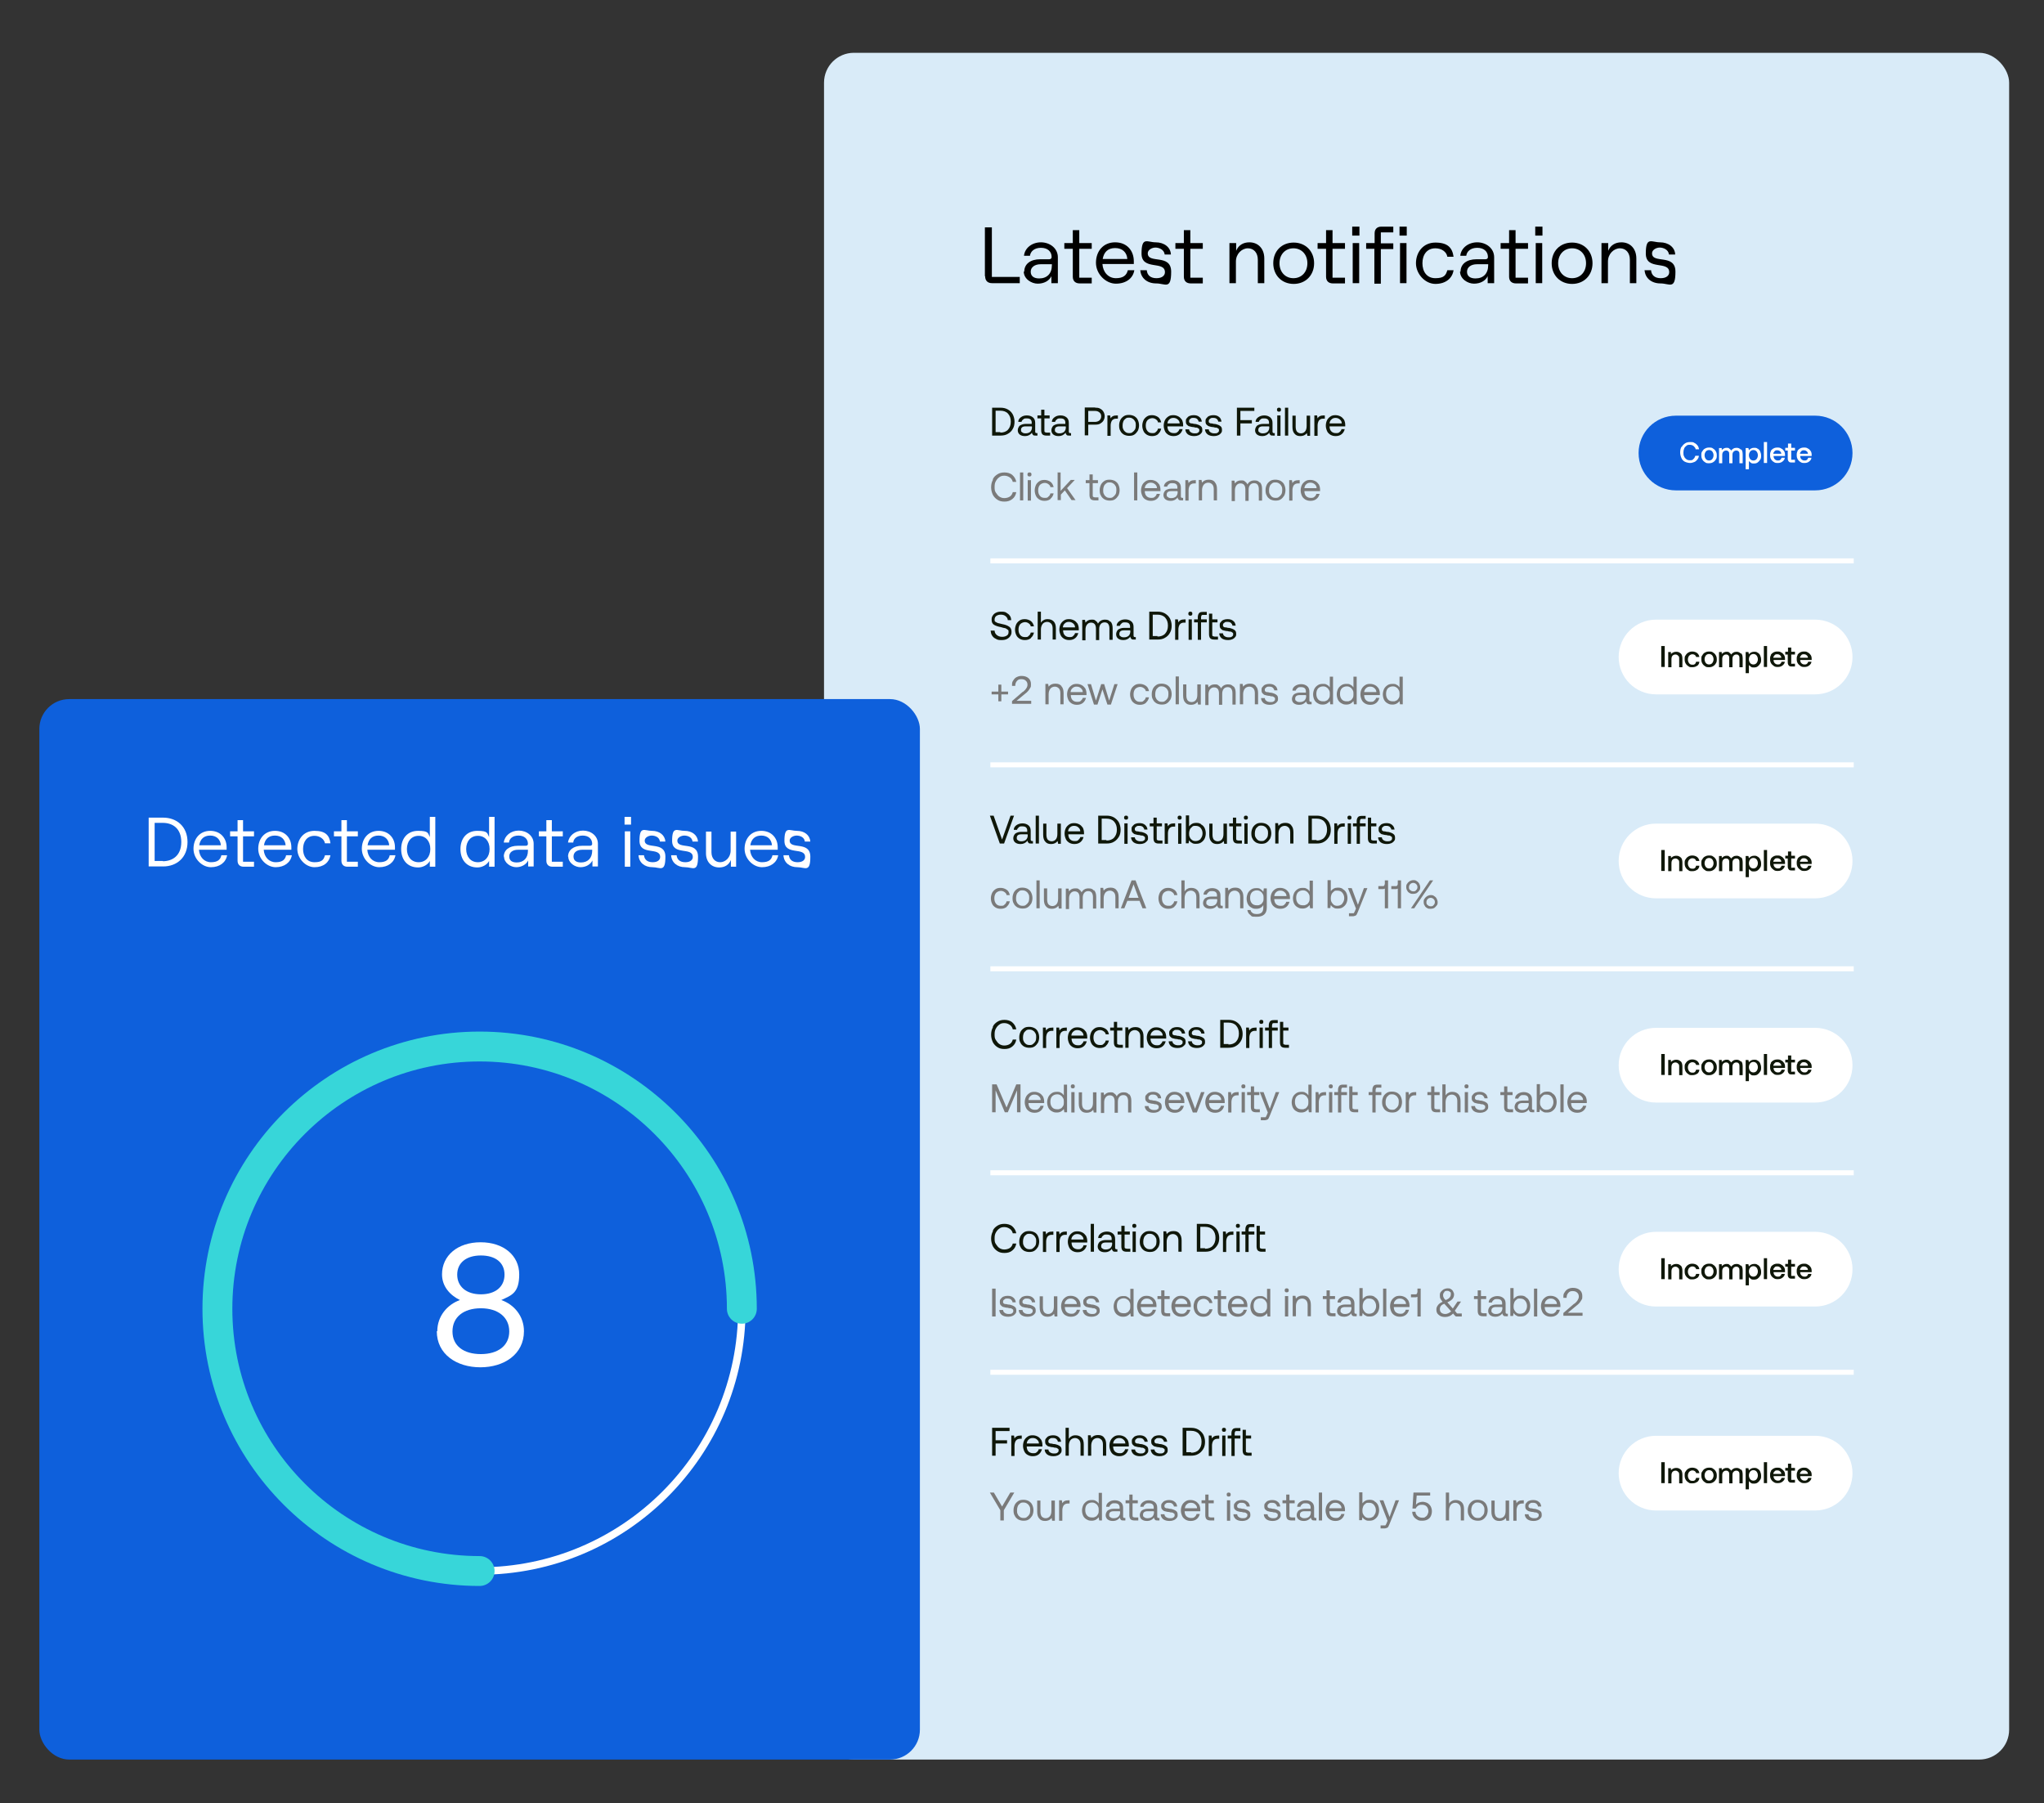 <?xml version="1.0" encoding="UTF-8"?>
<svg id="Layer_1" xmlns="http://www.w3.org/2000/svg" width="820.8" height="724" version="1.1" viewBox="0 0 820.8 724">
  <rect x="0" y="0" width="820.8" height="724" fill="#333333" stroke="none"/>
  <!-- Generator: Adobe Illustrator 29.1.0, SVG Export Plug-In . SVG Version: 2.1.0 Build 142)  -->
  <defs>
    <style>
      .st0, .st1, .st2 {
        fill: none;
      }

      .st3 {
        fill: #d9ebf8;
      }

      .st4 {
        fill: #7a7a7a;
      }

      .st1 {
        stroke: #fff;
        stroke-miterlimit: 10;
        stroke-width: 3px;
      }

      .st5 {
        isolation: isolate;
      }

      .st6 {
        fill: #0e60dc;
      }

      .st7 {
        fill: #fff;
      }

      .st2 {
        stroke: #37d6d9;
        stroke-linecap: round;
        stroke-width: 12px;
      }

      .st8 {
        fill: #0f1709;
      }
    </style>
  </defs>
  <rect class="st0" width="820.8" height="724"/>
  <rect class="st3" x="330.9" y="21.2" width="475.9" height="685.3" rx="12" ry="12"/>
  <rect class="st6" x="15.8" y="280.7" width="353.6" height="425.8" rx="12" ry="12"/>
  <circle class="st1" cx="192.6" cy="525.5" r="105.3"/>
  <path class="st7" d="M744.4,224.2h-346.7v2h346.7v-2Z"/>
  <path class="st8" d="M398.4,163.7h3.3c1.2,0,2.1.2,3,.7s1.5,1.1,2,2c.4.8.7,1.8.7,2.9s-.2,2.1-.7,2.9c-.4.8-1.1,1.5-2,2-.8.5-1.8.7-3,.7h-3.3v-11.2h0ZM401.7,173.7c1.3,0,2.4-.4,3.1-1.2s1.1-1.8,1.1-3.2-.4-2.4-1.1-3.2-1.8-1.2-3.1-1.2h-1.9v8.6h1.9v.2h0ZM416.6,173.7v1.2h-.7c-.5,0-.9,0-1.1-.3-.2-.2-.4-.5-.4-.9-.6.9-1.6,1.4-2.7,1.4s-1.6-.2-2.2-.6c-.5-.4-.8-1-.8-1.7s.3-1.4.8-1.9c.6-.4,1.4-.7,2.4-.7h2.4v-.6c0-.5-.2-.9-.5-1.2-.4-.3-.8-.4-1.5-.4s-1,0-1.4.4c-.4.3-.6.6-.7,1h-1.3c0-.8.4-1.4,1.1-1.9s1.4-.7,2.4-.7,1.8.3,2.4.8.9,1.2.9,2.2v3.5c0,.4.2.6.5.6h.4v-.2h0ZM414.3,171.2h-2.5c-1.2,0-1.8.5-1.8,1.4s.2.7.5,1,.8.4,1.3.4c.8,0,1.4-.2,1.9-.6.4-.4.7-1,.7-1.7v-.4h-.1ZM418.1,168h-1.5v-1.2h1.5v-2.3h1.3v2.3h2.1v1.2h-2.1v4.8c0,.4,0,.6.2.7s.4.2.7.2h1.4v1.2h-1.5c-.8,0-1.3-.2-1.6-.5-.3-.3-.5-.9-.5-1.6v-4.8h0ZM430.1,173.7v1.2h-.7c-.5,0-.9,0-1.1-.3-.2-.2-.4-.5-.4-.9-.6.9-1.6,1.4-2.7,1.4s-1.6-.2-2.2-.6c-.5-.4-.8-1-.8-1.7s.3-1.4.8-1.9c.6-.4,1.4-.7,2.4-.7h2.4v-.6c0-.5-.2-.9-.5-1.2-.4-.3-.8-.4-1.5-.4s-1,0-1.4.4c-.4.3-.6.6-.7,1h-1.3c0-.8.4-1.4,1.1-1.9s1.4-.7,2.4-.7,1.8.3,2.4.8.9,1.2.9,2.2v3.5c0,.4.2.6.5.6h.4v-.2h0ZM427.9,171.2h-2.5c-1.2,0-1.8.5-1.8,1.4s.2.7.5,1,.8.4,1.3.4c.8,0,1.4-.2,1.9-.6.4-.4.7-1,.7-1.7v-.4h-.1ZM439.8,163.7c.7,0,1.4,0,2,.4.6.3,1,.7,1.3,1.2s.5,1.1.5,1.8-.2,1.3-.5,1.8-.8.9-1.3,1.2-1.2.4-1.9.4h-2.9v4.3h-1.4v-11.2h4.3-.1ZM436.9,169.4h2.8c.7,0,1.3-.2,1.8-.6.4-.4.7-.9.7-1.6s-.2-1.2-.7-1.6-1-.6-1.7-.6h-2.8v4.3h0ZM448.9,166.8v1.3h-.7c-.8,0-1.3.3-1.7.8-.3.5-.5,1.2-.5,1.9v4.2h-1.3v-8.2h1.1l.2,1.2c.2-.4.5-.7.9-.9s.9-.3,1.6-.3h.4ZM451.3,174.5c-.6-.4-1.1-.8-1.4-1.5-.4-.6-.5-1.3-.5-2.2s.2-1.5.5-2.2c.3-.6.8-1.1,1.4-1.5s1.3-.5,2.1-.5,1.5.2,2.1.5c.6.4,1.1.8,1.4,1.5.3.6.5,1.4.5,2.2s-.2,1.6-.5,2.2c-.4.6-.8,1.1-1.4,1.5s-1.3.5-2.1.5-1.5-.2-2.1-.5ZM454.8,173.5c.4-.3.7-.6,1-1.1.2-.4.3-1,.3-1.6s0-1.1-.3-1.6c-.2-.4-.5-.8-1-1.1-.4-.3-.9-.4-1.4-.4s-1,0-1.4.4c-.4.3-.7.6-.9,1.1-.2.5-.3,1-.3,1.6s0,1.1.3,1.6c.2.5.5.8.9,1.1s.9.4,1.4.4,1,0,1.4-.4ZM465.1,174.3c-.6.5-1.4.8-2.4.8s-1.5-.2-2.1-.5c-.6-.4-1.1-.8-1.4-1.5-.3-.6-.5-1.4-.5-2.2s.2-1.5.5-2.2c.3-.6.8-1.1,1.4-1.5s1.3-.5,2.1-.5,1.7.3,2.4.8c.6.5,1,1.2,1.2,2.1h-1.3c0-.5-.4-.9-.8-1.2s-.9-.5-1.5-.5-1.4.3-1.9.8c-.5.6-.7,1.3-.7,2.2s.2,1.6.7,2.2c.5.6,1.1.8,1.9.8s1.1,0,1.5-.5c.4-.3.7-.7.8-1.3h1.3c-.2.9-.6,1.6-1.2,2.1h0ZM467.8,168.7c.3-.6.8-1.1,1.4-1.5s1.2-.5,2-.5,1.4.2,2,.5,1,.8,1.4,1.3c.3.6.5,1.3.5,2.1v.6h-6.3c0,.9.3,1.6.7,2,.5.5,1.1.7,1.8.7s1.1,0,1.5-.4c.4-.3.7-.7.8-1.2h1.3c-.2.8-.6,1.5-1.2,2s-1.4.8-2.4.8-1.5-.2-2.1-.5c-.6-.4-1.1-.8-1.4-1.5s-.5-1.4-.5-2.2.2-1.6.5-2.2h0ZM473.7,170c0-.7-.3-1.2-.8-1.6s-1-.6-1.7-.6-1.2.2-1.6.6c-.5.4-.7.9-.8,1.6h4.9ZM477.5,172.3c0,.5.2.9.6,1.2s.9.5,1.6.5,1,0,1.4-.3.5-.5.5-.9,0-.6-.3-.7c-.2-.2-.4-.3-.7-.4-.3,0-.7,0-1.2-.2-.7,0-1.3-.2-1.7-.3-.4,0-.8-.4-1.1-.7-.3-.3-.4-.7-.4-1.3s0-.9.4-1.3c.3-.4.6-.7,1.1-.9s1-.3,1.6-.3c1,0,1.7.2,2.3.7.6.4.9,1.1,1,1.9h-1.3c0-.4-.3-.8-.6-1.1-.4-.3-.8-.4-1.4-.4s-1,0-1.3.4c-.4.2-.5.5-.5.9s0,.5.2.6c.2.2.4.3.6.3.3,0,.6,0,1.2.2.7,0,1.3.2,1.8.4.5.2.8.4,1.1.7s.4.8.4,1.3,0,.9-.4,1.3c-.3.4-.7.7-1.2.9s-1,.3-1.6.3c-1.1,0-1.9-.2-2.6-.7-.6-.5-1-1.2-1-2h1.5ZM485.4,172.3c0,.5.2.9.6,1.2.4.3.9.5,1.6.5s1,0,1.4-.3.5-.5.5-.9,0-.6-.3-.7c-.2-.2-.4-.3-.7-.4-.3,0-.7,0-1.2-.2-.7,0-1.3-.2-1.7-.3s-.8-.4-1.1-.7-.4-.7-.4-1.3,0-.9.4-1.3c.3-.4.6-.7,1.1-.9s1-.3,1.6-.3c1,0,1.7.2,2.3.7.6.4.9,1.1,1,1.9h-1.3c0-.4-.3-.8-.6-1.1-.4-.3-.8-.4-1.4-.4s-1,0-1.3.4c-.4.2-.5.5-.5.9s0,.5.2.6c.2.2.4.3.6.3.3,0,.6,0,1.2.2.7,0,1.3.2,1.8.4s.8.4,1.1.7.4.8.4,1.3,0,.9-.4,1.3c-.3.4-.7.7-1.2.9s-1,.3-1.6.3c-1.1,0-1.9-.2-2.6-.7-.6-.5-1-1.2-1-2h1.5ZM496.7,163.7h7v1.3h-5.6v3.7h4.6v1.3h-4.6v4.9h-1.4v-11.2ZM511.9,173.7v1.2h-.7c-.5,0-.9,0-1.1-.3-.2-.2-.4-.5-.4-.9-.6.9-1.6,1.4-2.7,1.4s-1.6-.2-2.2-.6c-.5-.4-.8-1-.8-1.7s.3-1.4.8-1.9c.6-.4,1.4-.7,2.4-.7h2.4v-.6c0-.5-.2-.9-.5-1.2-.4-.3-.8-.4-1.5-.4s-1,0-1.4.4c-.4.3-.6.6-.7,1h-1.3c0-.8.4-1.4,1.1-1.9.6-.4,1.4-.7,2.4-.7s1.8.3,2.4.8c.6.5.9,1.2.9,2.2v3.5c0,.4.2.6.5.6h.4v-.2h0ZM509.6,171.2h-2.5c-1.2,0-1.8.5-1.8,1.4s.2.7.5,1,.8.4,1.3.4c.8,0,1.4-.2,1.9-.6.4-.4.7-1,.7-1.7v-.4h-.1ZM514.2,163.9c.2.2.2.4.2.6s0,.4-.2.6c-.2.2-.4.2-.6.2s-.4,0-.6-.2c-.2-.2-.2-.4-.2-.6s0-.4.2-.6c.2-.2.4-.2.6-.2s.4,0,.6.2ZM512.9,166.8h1.3v8.2h-1.3v-8.2ZM516,163.7h1.3v11.2h-1.3v-11.2ZM526.1,166.8v8.2h-1.1l-.2-1.1c-.6.8-1.5,1.2-2.6,1.2s-1.8-.3-2.3-.9c-.6-.6-.9-1.5-.9-2.8v-4.5h1.3v4.5c0,.8.2,1.5.5,1.9.4.4.9.7,1.6.7s1.3-.3,1.7-.8.6-1.2.6-2.2v-4.1h1.4ZM532,166.8v1.3h-.7c-.8,0-1.3.3-1.7.8-.3.5-.5,1.2-.5,1.9v4.2h-1.3v-8.2h1.1l.2,1.2c.2-.4.5-.7.9-.9s.9-.3,1.6-.3h.4ZM532.9,168.7c.3-.6.8-1.1,1.4-1.5.6-.4,1.2-.5,2-.5s1.4.2,2,.5,1,.8,1.4,1.3c.3.6.5,1.3.5,2.1v.6h-6.3c0,.9.3,1.6.7,2,.5.5,1.1.7,1.8.7s1.1,0,1.5-.4c.4-.3.7-.7.8-1.2h1.3c-.2.8-.6,1.5-1.2,2s-1.4.8-2.4.8-1.5-.2-2.1-.5c-.6-.4-1.1-.8-1.4-1.5s-.5-1.4-.5-2.2.2-1.6.5-2.2h0ZM538.8,170c0-.7-.3-1.2-.8-1.6s-1-.6-1.7-.6-1.2.2-1.6.6c-.5.4-.7.9-.8,1.6h4.9,0Z"/>
  <path class="st4" d="M398.7,192.4c.4-.9,1.1-1.5,1.9-2s1.7-.7,2.8-.7,2.3.3,3.1,1c.8.7,1.4,1.6,1.6,2.8h-1.4c-.2-.8-.6-1.4-1.2-1.8-.6-.4-1.3-.7-2.2-.7s-1.5.2-2,.6c-.6.4-1,.9-1.4,1.6s-.5,1.4-.5,2.3,0,1.6.5,2.3.8,1.2,1.4,1.6c.6.4,1.3.6,2,.6s1.6-.2,2.2-.6c.6-.4,1-1,1.2-1.8h1.4c-.2,1.2-.7,2.1-1.6,2.8s-1.9,1-3.1,1-2-.2-2.8-.7-1.4-1.1-1.9-2c-.4-.9-.7-1.9-.7-3s.2-2.1.7-3v-.3h0ZM409.6,189.7h1.3v11.2h-1.3v-11.2ZM414,189.9c.2.2.2.4.2.6s0,.4-.2.6-.4.2-.6.2-.4,0-.6-.2-.2-.4-.2-.6,0-.4.2-.6c.2-.2.4-.2.6-.2s.4,0,.6.2ZM412.7,192.8h1.3v8.2h-1.3v-8.2ZM421.9,200.3c-.6.5-1.4.8-2.4.8s-1.5-.2-2.1-.5c-.6-.4-1.1-.8-1.4-1.5-.3-.6-.5-1.4-.5-2.2s.2-1.5.5-2.2c.3-.6.8-1.1,1.4-1.5s1.3-.5,2.1-.5,1.7.3,2.4.8c.6.5,1,1.2,1.2,2.1h-1.3c0-.5-.4-.9-.8-1.2s-.9-.5-1.5-.5-1.4.3-1.9.8c-.5.6-.7,1.3-.7,2.2s.2,1.6.7,2.2c.5.6,1.1.8,1.9.8s1.1,0,1.5-.5c.4-.3.7-.7.8-1.3h1.3c-.2.9-.6,1.6-1.2,2.1h0ZM424.6,189.7h1.3v7.4l4.1-4.4h1.6l-3.1,3.3,3.4,4.8h-1.6l-2.7-3.9-1.6,1.7v2.2h-1.3v-11.2h0ZM437.5,194h-1.5v-1.2h1.5v-2.3h1.3v2.3h2.1v1.2h-2.1v4.8c0,.4,0,.6.2.7s.4.2.7.2h1.4v1.2h-1.5c-.8,0-1.3-.2-1.6-.5-.3-.3-.5-.9-.5-1.6v-4.8h0ZM443.5,200.5c-.6-.4-1.1-.8-1.4-1.5-.4-.6-.5-1.3-.5-2.2s.2-1.5.5-2.2c.3-.6.8-1.1,1.4-1.5s1.3-.5,2.1-.5,1.5.2,2.1.5c.6.4,1.1.8,1.4,1.5.3.6.5,1.4.5,2.2s-.2,1.6-.5,2.2c-.4.6-.8,1.1-1.4,1.5s-1.3.5-2.1.5-1.5-.2-2.1-.5ZM447,199.5c.4-.3.7-.6,1-1.1.2-.4.3-1,.3-1.6s0-1.1-.3-1.6c-.2-.4-.5-.8-1-1.1-.4-.3-.9-.4-1.4-.4s-1,0-1.4.4c-.4.3-.7.6-.9,1.1-.2.5-.3,1-.3,1.6s0,1.1.3,1.6c.2.5.5.8.9,1.1s.9.4,1.4.4,1,0,1.4-.4ZM455.4,189.7h1.3v11.2h-1.3v-11.2ZM458.7,194.7c.3-.6.8-1.1,1.4-1.5s1.2-.5,2-.5,1.4.2,2,.5,1,.8,1.4,1.3c.3.6.5,1.3.5,2.1v.6h-6.3c0,.9.3,1.6.7,2,.5.5,1.1.7,1.8.7s1.1,0,1.5-.4c.4-.3.7-.7.8-1.2h1.3c-.2.8-.6,1.5-1.2,2s-1.4.8-2.4.8-1.5-.2-2.1-.5-1.1-.8-1.4-1.5-.5-1.4-.5-2.2.2-1.6.5-2.2h0ZM464.6,196c0-.7-.3-1.2-.8-1.6s-1-.6-1.7-.6-1.2.2-1.6.6c-.5.4-.7.9-.8,1.6h4.9ZM475.1,199.7v1.2h-.7c-.5,0-.9,0-1.1-.3-.2-.2-.4-.5-.4-.9-.6.9-1.6,1.4-2.7,1.4s-1.6-.2-2.2-.6c-.5-.4-.8-1-.8-1.7s.3-1.4.8-1.9c.6-.4,1.4-.7,2.4-.7h2.4v-.6c0-.5-.2-.9-.5-1.2-.4-.3-.8-.4-1.5-.4s-1,0-1.4.4c-.4.3-.6.6-.7,1h-1.3c0-.8.4-1.4,1.1-1.9.6-.4,1.4-.7,2.4-.7s1.8.3,2.4.8.9,1.2.9,2.2v3.5c0,.4.2.6.5.6h.4v-.2h0ZM472.8,197.2h-2.5c-1.2,0-1.8.5-1.8,1.4s.2.7.5,1,.8.4,1.3.4c.8,0,1.4-.2,1.9-.6.4-.4.7-1,.7-1.7v-.4h-.1ZM480.2,192.8v1.3h-.7c-.8,0-1.3.3-1.7.8-.3.5-.5,1.2-.5,1.9v4.2h-1.3v-8.2h1.1l.2,1.2c.2-.4.5-.7.9-.9s.9-.3,1.6-.3h.4ZM487.8,193.6c.6.6.9,1.5.9,2.8v4.5h-1.3v-4.5c0-.8-.2-1.5-.6-1.9-.4-.4-.9-.7-1.6-.7s-1.4.3-1.8.8c-.4.5-.7,1.3-.7,2.2v4.1h-1.3v-8.2h1.1l.2,1.1c.6-.8,1.5-1.2,2.7-1.2s1.8.3,2.4.9h0ZM505.9,193.6c.6.6.9,1.5.9,2.7v4.7h-1.3v-4.6c0-.8-.2-1.4-.5-1.8s-.8-.6-1.4-.6-1.2.2-1.6.7c-.4.5-.6,1.1-.6,2v4.4h-1.3v-4.6c0-.8-.2-1.4-.5-1.8-.4-.4-.8-.6-1.5-.6s-1.2.3-1.6.8c-.4.5-.6,1.2-.6,2v4.3h-1.3v-8.2h1.1l.2,1.1c.6-.8,1.4-1.2,2.4-1.2s1.1,0,1.6.4c.4.3.8.6,1,1.2.6-1,1.5-1.6,2.8-1.6s1.6.3,2.2.9v-.2h0ZM510.1,200.5c-.6-.4-1.1-.8-1.4-1.5-.4-.6-.5-1.3-.5-2.2s.2-1.5.5-2.2c.3-.6.8-1.1,1.4-1.5.6-.4,1.3-.5,2.1-.5s1.5.2,2.1.5c.6.4,1.1.8,1.4,1.5.3.6.5,1.4.5,2.2s-.2,1.6-.5,2.2c-.4.6-.8,1.1-1.4,1.5-.6.4-1.3.5-2.1.5s-1.5-.2-2.1-.5ZM513.6,199.5c.4-.3.7-.6,1-1.1.2-.4.3-1,.3-1.6s0-1.1-.3-1.6c-.2-.4-.5-.8-1-1.1-.4-.3-.9-.4-1.4-.4s-1,0-1.4.4c-.4.3-.7.6-.9,1.1s-.3,1-.3,1.6,0,1.1.3,1.6.5.8.9,1.1.9.4,1.4.4,1,0,1.4-.4ZM521.9,192.8v1.3h-.7c-.8,0-1.3.3-1.7.8-.3.5-.5,1.2-.5,1.9v4.2h-1.3v-8.2h1.1l.2,1.2c.2-.4.5-.7.9-.9s.9-.3,1.6-.3h.4ZM522.8,194.7c.3-.6.8-1.1,1.4-1.5.6-.4,1.2-.5,2-.5s1.4.2,2,.5,1,.8,1.4,1.3c.3.6.5,1.3.5,2.1v.6h-6.3c0,.9.3,1.6.7,2,.5.5,1.1.7,1.8.7s1.1,0,1.5-.4c.4-.3.7-.7.8-1.2h1.3c-.2.8-.6,1.5-1.2,2s-1.4.8-2.4.8-1.5-.2-2.1-.5c-.6-.4-1.1-.8-1.4-1.5s-.5-1.4-.5-2.2.2-1.6.5-2.2h0ZM528.7,196c0-.7-.3-1.2-.8-1.6s-1-.6-1.7-.6-1.2.2-1.6.6c-.5.4-.7.9-.8,1.6h4.9,0Z"/>
  <path class="st6" d="M673,166.9h55.9c8.3,0,15,6.7,15,15h0c0,8.3-6.7,15-15,15h-55.9c-8.3,0-15-6.7-15-15h0c0-8.3,6.7-15,15-15Z"/>
  <path class="st7" d="M675.3,179.5c.3-.6.8-1.1,1.4-1.5s1.3-.5,2.1-.5,1.2,0,1.7.4c.5.2.9.6,1.2,1s.5,1,.6,1.5h-1.4c0-.5-.4-.9-.8-1.3-.4-.3-.9-.5-1.5-.5s-1,0-1.4.4c-.4.3-.7.6-.9,1.1s-.3,1-.3,1.6,0,1.1.3,1.6c.2.5.5.8.9,1.1s.8.4,1.4.4,1.1,0,1.4-.5c.4-.3.6-.7.8-1.3h1.4c0,.6-.3,1.1-.6,1.5s-.7.8-1.2,1-1.1.4-1.7.4-1.5-.2-2.1-.5-1.1-.8-1.4-1.5-.5-1.4-.5-2.3.2-1.6.5-2.2h0ZM684.7,185.6c-.5-.3-.8-.6-1.1-1.1s-.4-1-.4-1.7,0-1.2.4-1.6c.3-.5.6-.9,1.1-1.1.5-.3,1-.4,1.6-.4s1.2,0,1.6.4c.5.3.8.6,1.1,1.1s.4,1,.4,1.6,0,1.2-.4,1.7c-.3.5-.6.8-1.1,1.1s-1,.4-1.6.4-1.2,0-1.6-.4ZM687.6,184.3c.3-.4.5-.9.5-1.5s-.2-1.1-.5-1.5-.8-.6-1.3-.6-1,.2-1.3.6c-.3.4-.5.9-.5,1.5s.2,1.1.5,1.5.8.6,1.3.6,1-.2,1.3-.6ZM699.2,180.4c.4.4.6,1.1.6,2.1v3.5h-1.3v-3.5c0-.5,0-.9-.3-1.2s-.5-.4-1-.4-.8.2-1.1.5-.4.7-.4,1.3v3.3h-1.3v-3.5c0-.5,0-.9-.3-1.2s-.5-.4-1-.4-.8.2-1.1.5-.4.8-.4,1.3v3.3h-1.3v-6.1h1.1v.8c.6-.6,1.2-.9,1.9-.9s.8,0,1.1.3c.3.2.6.5.8.8.2-.3.5-.6.9-.8.3-.2.8-.3,1.3-.3s1.2.2,1.6.7h.2ZM705.8,180.1c.4.3.8.6,1,1.1s.4,1,.4,1.7,0,1.2-.4,1.7c-.3.5-.6.8-1,1.1s-.9.4-1.5.4-.9,0-1.2-.3c-.3-.2-.6-.4-.8-.7v3.3h-1.3v-8.5h1.1l.2.9c.5-.6,1.2-1,2-1s1.1,0,1.5.4h0ZM705.4,184.3c.3-.4.5-.9.5-1.5s-.2-1.1-.5-1.5-.8-.6-1.3-.6-1,.2-1.3.6c-.3.4-.5.9-.5,1.5s.2,1.1.5,1.5.8.6,1.3.6,1-.2,1.3-.6ZM708.3,177.5h1.3v8.4h-1.3v-8.4ZM711,181.2c.3-.5.6-.8,1.1-1.1s1-.4,1.6-.4,1.1,0,1.6.4c.5.2.8.6,1.1,1s.4,1,.4,1.5v.5h-4.6c0,.6.2,1,.5,1.3s.7.5,1.2.5.7,0,1-.3c.3-.2.4-.5.5-.8h1.3c0,.6-.4,1.1-.9,1.5s-1.1.6-1.8.6-1.2,0-1.7-.4c-.5-.3-.8-.6-1.1-1.1s-.4-1-.4-1.6,0-1.2.4-1.7h-.2,0ZM715.3,182.2c0-.4-.2-.8-.5-1-.3-.3-.7-.4-1.1-.4s-.8,0-1.1.4c-.3.3-.5.6-.5,1h3.3-.1ZM718,180.9h-1.1v-1.1h1.1v-1.7h1.3v1.7h1.5v1.1h-1.5v3.7h1.5v1.1h-1.2c-.6,0-1,0-1.3-.4-.3-.3-.4-.7-.4-1.3v-3.3h0v.2ZM721.7,181.2c.3-.5.6-.8,1.1-1.1s1-.4,1.6-.4,1.1,0,1.6.4c.5.2.8.6,1.1,1s.4,1,.4,1.5v.5h-4.6c0,.6.2,1,.5,1.3s.7.5,1.2.5.7,0,1-.3c.3-.2.4-.5.5-.8h1.3c0,.6-.4,1.1-.9,1.5s-1.1.6-1.8.6-1.2,0-1.7-.4c-.5-.3-.8-.6-1.1-1.1s-.4-1-.4-1.6,0-1.2.4-1.7h-.2,0ZM726,182.2c0-.4-.2-.8-.5-1-.3-.3-.7-.4-1.1-.4s-.8,0-1.1.4c-.3.3-.5.6-.5,1h3.3-.1Z"/>
  <path class="st7" d="M744.4,306.1h-346.7v2h346.7v-2Z"/>
  <path class="st8" d="M399.4,253.2c0,.8.4,1.4.9,1.8s1.2.7,2.1.7,1.4-.2,1.9-.5.7-.8.7-1.4,0-.8-.4-1c-.3-.3-.6-.4-1-.6-.4,0-1-.2-1.7-.4-1.1-.2-2-.5-2.7-.9s-1-1.1-1-2.1.2-1.2.5-1.7.8-.9,1.3-1.1c.6-.3,1.2-.4,2-.4s1.5,0,2.1.4,1.1.7,1.4,1.2c.4.5.5,1.1.6,1.8h-1.4c0-.6-.4-1.2-.9-1.6s-1.1-.6-1.9-.6-1.3.2-1.8.5c-.4.3-.7.8-.7,1.4s0,.8.4,1,.6.4,1,.5,1,.2,1.7.4c1.1.2,2,.5,2.7,1,.7.4,1,1.2,1,2.1s-.2,1.2-.5,1.7-.8.9-1.4,1.2c-.6.3-1.3.4-2.1.4s-1.6,0-2.3-.5c-.7-.3-1.2-.8-1.5-1.3-.4-.6-.5-1.2-.6-2h1.6,0ZM414,256.2c-.6.5-1.4.8-2.4.8s-1.5-.2-2.1-.5c-.6-.4-1.1-.8-1.4-1.5-.3-.6-.5-1.4-.5-2.2s.2-1.5.5-2.2c.3-.6.8-1.1,1.4-1.5s1.3-.5,2.1-.5,1.7.3,2.4.8c.6.5,1,1.2,1.2,2.1h-1.3c0-.5-.4-.9-.8-1.2-.4-.3-.9-.5-1.5-.5s-1.4.3-1.9.8c-.5.6-.7,1.3-.7,2.2s.2,1.6.7,2.2,1.1.8,1.9.8,1.1,0,1.5-.5c.4-.3.7-.7.8-1.3h1.3c-.2.9-.6,1.6-1.2,2.1h0ZM423.1,249.5c.6.6.9,1.5.9,2.8v4.5h-1.3v-4.5c0-.8-.2-1.5-.6-1.9s-.9-.7-1.6-.7-1.4.3-1.8.8-.7,1.3-.7,2.2v4.1h-1.3v-11.2h1.3v4.4c.3-.4.6-.8,1.1-1,.4-.3,1-.4,1.6-.4,1,0,1.8.3,2.4.9h0ZM425.9,250.6c.3-.6.8-1.1,1.4-1.5s1.2-.5,2-.5,1.4.2,2,.5,1,.8,1.4,1.3c.3.6.5,1.3.5,2.1v.6h-6.3c0,.9.3,1.6.7,2,.5.5,1.1.7,1.8.7s1.1,0,1.5-.4.7-.7.8-1.2h1.3c-.2.8-.6,1.5-1.2,2s-1.4.8-2.4.8-1.5-.2-2.1-.5c-.6-.4-1.1-.8-1.4-1.5s-.5-1.4-.5-2.2.2-1.6.5-2.2h0ZM431.7,251.9c0-.7-.3-1.2-.8-1.6s-1-.6-1.7-.6-1.2.2-1.6.6c-.5.4-.7.9-.8,1.6h4.9ZM445.9,249.5c.6.6.9,1.5.9,2.7v4.7h-1.3v-4.6c0-.8-.2-1.4-.5-1.8s-.8-.6-1.4-.6-1.2.2-1.6.7-.6,1.1-.6,2v4.4h-1.3v-4.6c0-.8-.2-1.4-.5-1.8-.4-.4-.8-.6-1.5-.6s-1.2.3-1.6.8-.6,1.2-.6,2v4.3h-1.3v-8.2h1.1l.2,1.1c.6-.8,1.4-1.2,2.4-1.2s1.1,0,1.6.4c.4.3.8.6,1,1.2.6-1,1.5-1.6,2.8-1.6s1.6.3,2.2.9v-.2h0ZM456.1,255.6v1.2h-.7c-.5,0-.9,0-1.1-.3-.2-.2-.4-.5-.4-.9-.6.9-1.6,1.4-2.7,1.4s-1.6-.2-2.2-.6c-.5-.4-.8-1-.8-1.7s.3-1.4.8-1.9c.6-.4,1.4-.7,2.4-.7h2.4v-.6c0-.5-.2-.9-.5-1.2-.4-.3-.8-.4-1.5-.4s-1,0-1.4.4-.6.6-.7,1h-1.3c0-.8.4-1.4,1.1-1.9s1.4-.7,2.4-.7,1.8.3,2.4.8.9,1.2.9,2.2v3.5c0,.4.2.6.5.6h.4v-.2h0ZM453.8,253.1h-2.5c-1.2,0-1.8.5-1.8,1.4s.2.7.5,1,.8.4,1.3.4c.8,0,1.4-.2,1.9-.6.4-.4.7-1,.7-1.7v-.4h-.1ZM461.5,245.6h3.3c1.2,0,2.1.2,3,.7.8.5,1.5,1.1,2,2,.4.8.7,1.8.7,2.9s-.2,2.1-.7,2.9c-.4.8-1.1,1.5-2,2-.8.5-1.8.7-3,.7h-3.3v-11.2ZM464.8,255.6c1.3,0,2.4-.4,3.1-1.2.7-.8,1.1-1.8,1.1-3.2s-.4-2.4-1.1-3.2c-.7-.8-1.8-1.2-3.1-1.2h-1.9v8.6h1.9v.2h0ZM476.1,248.7v1.3h-.7c-.8,0-1.3.3-1.7.8-.3.5-.5,1.2-.5,1.9v4.2h-1.3v-8.2h1.1l.2,1.2c.2-.4.5-.7.9-.9.4-.2.9-.3,1.6-.3h.4ZM478.6,245.8c.2.2.2.4.2.6s0,.4-.2.6-.4.2-.6.2-.4,0-.6-.2-.2-.4-.2-.6,0-.4.2-.6.4-.2.6-.2.4,0,.6.2ZM477.3,248.7h1.3v8.2h-1.3v-8.2ZM481,248.7v-.9c0-.7.2-1.2.5-1.6s.9-.5,1.6-.5h1.5v1.2h-1.4c-.3,0-.6,0-.7.2,0,0-.2.4-.2.7v.9h2.3v1.2h-2.3v7h-1.3v-7h-1.5v-1.2h1.5ZM485.5,246.4h1.3v2.3h2.1v1.2h-2.1v4.8c0,.4,0,.6.2.7,0,0,.4.2.7.2h1.4v1.2h-1.5c-.8,0-1.3-.2-1.6-.5s-.5-.9-.5-1.6v-8.3h0ZM491.1,254.2c0,.5.2.9.6,1.2.4.3.9.5,1.6.5s1,0,1.4-.3.5-.5.5-.9,0-.6-.3-.7c-.2-.2-.4-.3-.7-.4-.3,0-.7,0-1.2-.2-.7,0-1.3-.2-1.7-.3-.4,0-.8-.4-1.1-.7-.3-.3-.4-.7-.4-1.3s0-.9.4-1.3c.3-.4.6-.7,1.1-.9.5-.2,1-.3,1.6-.3,1,0,1.7.2,2.3.7.6.4.9,1.1,1,1.9h-1.3c0-.4-.3-.8-.6-1.1-.4-.3-.8-.4-1.4-.4s-1,0-1.3.4c-.4.2-.5.5-.5.9s0,.5.2.6c.2.2.4.3.6.3.3,0,.6,0,1.2.2.7,0,1.3.2,1.8.4.5.2.8.4,1.1.7.3.3.4.8.4,1.3s0,.9-.4,1.3c-.3.4-.7.7-1.2.9-.5.2-1,.3-1.6.3-1.1,0-1.9-.2-2.6-.7-.6-.5-1-1.2-1-2h1.5Z"/>
  <path class="st4" d="M400.9,274.9h1.2v2.8h2.7v1.1h-2.7v2.8h-1.2v-2.8h-2.7v-1.1h2.7v-2.8ZM410.7,277.9c.6-.5,1.1-1,1.4-1.5.3-.4.5-.9.5-1.5s-.2-1.2-.7-1.6c-.4-.4-1-.6-1.8-.6s-1.3.2-1.7.7c-.4.4-.7,1.1-.7,1.8v.2h-1.3v-.3c0-.7,0-1.3.5-1.9.3-.5.7-1,1.3-1.3.6-.3,1.2-.5,2-.5,1.2,0,2.1.3,2.8.9.7.6,1,1.4,1,2.4s0,1-.3,1.5c-.2.4-.5.8-.8,1.2-.3.4-.8.8-1.3,1.2l-3.4,2.8h5.9v1.2h-7.7v-1.1l4.4-3.8v.2h0ZM426.2,275.5c.6.6.9,1.5.9,2.8v4.5h-1.3v-4.5c0-.8-.2-1.5-.6-1.9s-.9-.7-1.6-.7-1.4.3-1.8.8-.7,1.3-.7,2.2v4.1h-1.3v-8.2h1.1l.2,1.1c.6-.8,1.5-1.2,2.7-1.2s1.8.3,2.4.9h0ZM429,276.6c.3-.6.8-1.1,1.4-1.5s1.2-.5,2-.5,1.4.2,2,.5,1,.8,1.4,1.3c.3.6.5,1.3.5,2.1v.6h-6.3c0,.9.3,1.6.7,2,.5.5,1.1.7,1.8.7s1.1,0,1.5-.4.7-.7.8-1.2h1.3c-.2.8-.6,1.5-1.2,2s-1.4.8-2.4.8-1.5-.2-2.1-.5c-.6-.4-1.1-.8-1.4-1.5s-.5-1.4-.5-2.2.2-1.6.5-2.2h0ZM434.8,277.9c0-.7-.3-1.2-.8-1.6-.4-.4-1-.6-1.7-.6s-1.2.2-1.6.6c-.5.4-.7.9-.8,1.6h4.9ZM436.7,274.7h1.4l2,6.6,2.1-6.6h1.2l2,6.6,2.1-6.6h1.3l-2.7,8.2h-1.4l-2-6.1-2,6.1h-1.4l-2.6-8.2ZM460.2,282.2c-.6.5-1.4.8-2.4.8s-1.5-.2-2.1-.5c-.6-.4-1.1-.8-1.4-1.5-.3-.6-.5-1.4-.5-2.2s.2-1.5.5-2.2c.3-.6.8-1.1,1.4-1.5s1.3-.5,2.1-.5,1.7.3,2.4.8,1,1.2,1.2,2.1h-1.3c0-.5-.4-.9-.8-1.2-.4-.3-.9-.5-1.5-.5s-1.4.3-1.9.8c-.5.6-.7,1.3-.7,2.2s.2,1.6.7,2.2,1.1.8,1.9.8,1.1,0,1.5-.5c.4-.3.7-.7.8-1.3h1.3c-.2.9-.6,1.6-1.2,2.1h0ZM464.4,282.4c-.6-.4-1.1-.8-1.4-1.5-.4-.6-.5-1.3-.5-2.2s.2-1.5.5-2.2c.3-.6.8-1.1,1.4-1.5s1.3-.5,2.1-.5,1.5.2,2.1.5c.6.4,1.1.8,1.4,1.5.3.6.5,1.4.5,2.2s-.2,1.6-.5,2.2c-.4.6-.8,1.1-1.4,1.5s-1.3.5-2.1.5-1.5-.2-2.1-.5ZM467.9,281.4c.4-.3.7-.6,1-1.1.2-.4.3-1,.3-1.6s0-1.1-.3-1.6c-.2-.4-.5-.8-1-1.1-.4-.3-.9-.4-1.4-.4s-1,0-1.4.4-.7.6-.9,1.1c-.2.5-.3,1-.3,1.6s0,1.1.3,1.6c.2.5.5.8.9,1.1.4.3.9.4,1.4.4s1,0,1.4-.4ZM472.1,271.6h1.3v11.2h-1.3v-11.2ZM482.2,274.7v8.2h-1.1l-.2-1.1c-.6.8-1.5,1.2-2.6,1.2s-1.8-.3-2.3-.9c-.6-.6-.9-1.5-.9-2.8v-4.5h1.3v4.5c0,.8.2,1.5.5,1.9s.9.7,1.6.7,1.3-.3,1.7-.8c.4-.5.6-1.2.6-2.2v-4.1h1.4ZM495.3,275.5c.6.6.9,1.5.9,2.7v4.7h-1.3v-4.6c0-.8-.2-1.4-.5-1.8s-.8-.6-1.4-.6-1.2.2-1.6.7-.6,1.1-.6,2v4.4h-1.3v-4.6c0-.8-.2-1.4-.5-1.8-.4-.4-.8-.6-1.5-.6s-1.2.3-1.6.8c-.4.5-.6,1.2-.6,2v4.3h-1.3v-8.2h1.1l.2,1.1c.6-.8,1.4-1.2,2.4-1.2s1.1,0,1.6.4c.4.3.8.6,1,1.2.6-1,1.5-1.6,2.8-1.6s1.6.3,2.2.9v-.2h0ZM504.3,275.5c.6.6.9,1.5.9,2.8v4.5h-1.3v-4.5c0-.8-.2-1.5-.6-1.9-.4-.4-.9-.7-1.6-.7s-1.4.3-1.8.8c-.4.5-.7,1.3-.7,2.2v4.1h-1.3v-8.2h1.1l.2,1.1c.6-.8,1.5-1.2,2.7-1.2s1.8.3,2.4.9h0ZM507.9,280.2c0,.5.2.9.6,1.2.4.3.9.5,1.6.5s1,0,1.4-.3c.4-.2.5-.5.5-.9s0-.6-.3-.7c-.2-.2-.4-.3-.7-.4-.3,0-.7,0-1.2-.2-.7,0-1.3-.2-1.7-.3-.4,0-.8-.4-1.1-.7-.3-.3-.4-.7-.4-1.3s0-.9.4-1.3c.3-.4.6-.7,1.1-.9.5-.2,1-.3,1.6-.3,1,0,1.7.2,2.3.7.6.4.9,1.1,1,1.9h-1.3c0-.4-.3-.8-.6-1.1-.4-.3-.8-.4-1.4-.4s-1,0-1.3.4c-.4.2-.5.5-.5.9s0,.5.2.6c.2.2.4.3.6.3.3,0,.6,0,1.2.2.7,0,1.3.2,1.8.4.5.2.8.4,1.1.7.3.3.4.8.4,1.3s0,.9-.4,1.3c-.3.4-.7.7-1.2.9-.5.2-1,.3-1.6.3-1.1,0-1.9-.2-2.6-.7-.6-.5-1-1.2-1-2h1.5ZM526.7,281.6v1.2h-.7c-.5,0-.9,0-1.1-.3-.2-.2-.4-.5-.4-.9-.6.9-1.6,1.4-2.7,1.4s-1.6-.2-2.2-.6c-.5-.4-.8-1-.8-1.7s.3-1.4.8-1.9c.6-.4,1.4-.7,2.4-.7h2.4v-.6c0-.5-.2-.9-.5-1.2-.4-.3-.8-.4-1.5-.4s-1,0-1.4.4-.6.6-.7,1h-1.3c0-.8.4-1.4,1.1-1.9.6-.4,1.4-.7,2.4-.7s1.8.3,2.4.8c.6.5.9,1.2.9,2.2v3.5c0,.4.2.6.5.6h.4v-.2h0ZM524.4,279.1h-2.5c-1.2,0-1.8.5-1.8,1.4s.2.7.5,1,.8.4,1.3.4c.8,0,1.4-.2,1.9-.6.4-.4.7-1,.7-1.7v-.4h-.1ZM535.3,271.6v11.2h-1.1l-.2-1.3c-.7.9-1.6,1.4-2.8,1.4s-1.4-.2-2-.5-1.1-.8-1.4-1.4c-.3-.6-.5-1.4-.5-2.2s.2-1.5.5-2.2c.3-.6.8-1.1,1.4-1.5.6-.4,1.3-.5,2-.5s1.2,0,1.7.4c.5.2.8.6,1.1,1v-4.3h1.3ZM532.7,281.4c.4-.3.7-.6,1-1.1s.3-1,.3-1.6,0-1.1-.3-1.6-.5-.8-1-1.1c-.4-.3-.9-.4-1.4-.4-.8,0-1.5.3-2,.8-.5.6-.7,1.3-.7,2.2s.2,1.6.7,2.2,1.2.8,2,.8,1,0,1.4-.4v.2ZM544.8,271.6v11.2h-1.1l-.2-1.3c-.7.9-1.6,1.4-2.8,1.4s-1.4-.2-2-.5-1.1-.8-1.4-1.4c-.3-.6-.5-1.4-.5-2.2s.2-1.5.5-2.2c.3-.6.8-1.1,1.4-1.5.6-.4,1.3-.5,2-.5s1.2,0,1.7.4c.5.2.8.6,1.1,1v-4.3h1.3ZM542.2,281.4c.4-.3.7-.6,1-1.1s.3-1,.3-1.6,0-1.1-.3-1.6-.5-.8-1-1.1c-.4-.3-.9-.4-1.4-.4-.8,0-1.5.3-2,.8-.5.6-.7,1.3-.7,2.2s.2,1.6.7,2.2,1.2.8,2,.8,1,0,1.4-.4v.2ZM546.8,276.6c.3-.6.8-1.1,1.4-1.5.6-.4,1.2-.5,2-.5s1.4.2,2,.5,1,.8,1.4,1.3c.3.6.5,1.3.5,2.1v.6h-6.3c0,.9.3,1.6.7,2,.5.5,1.1.7,1.8.7s1.1,0,1.5-.4.7-.7.8-1.2h1.3c-.2.8-.6,1.5-1.2,2-.6.5-1.4.8-2.4.8s-1.5-.2-2.1-.5c-.6-.4-1.1-.8-1.4-1.5s-.5-1.4-.5-2.2.2-1.6.5-2.2h0ZM552.7,277.9c0-.7-.3-1.2-.8-1.6-.4-.4-1-.6-1.7-.6s-1.2.2-1.6.6c-.5.4-.7.9-.8,1.6h4.9,0ZM563.3,271.6v11.2h-1.1l-.2-1.3c-.7.9-1.6,1.4-2.8,1.4s-1.4-.2-2-.5-1.1-.8-1.4-1.4c-.3-.6-.5-1.4-.5-2.2s.2-1.5.5-2.2c.3-.6.8-1.1,1.4-1.5.6-.4,1.3-.5,2-.5s1.2,0,1.7.4c.5.2.8.6,1.1,1v-4.3h1.3ZM560.7,281.4c.4-.3.7-.6,1-1.1s.3-1,.3-1.6,0-1.1-.3-1.6-.5-.8-1-1.1c-.4-.3-.9-.4-1.4-.4-.8,0-1.5.3-2,.8-.5.6-.7,1.3-.7,2.2s.2,1.6.7,2.2,1.2.8,2,.8,1,0,1.4-.4v.2Z"/>
  <path class="st7" d="M665,248.8h63.9c8.3,0,15,6.7,15,15h0c0,8.3-6.7,15-15,15h-63.9c-8.3,0-15-6.7-15-15h0c0-8.3,6.7-15,15-15Z"/>
  <path class="st8" d="M667.1,259.4h1.4v8.4h-1.4v-8.4ZM674.9,262.3c.5.5.7,1.2.7,2.2v3.4h-1.3v-3.3c0-.6,0-1-.4-1.3-.3-.3-.6-.5-1.1-.5s-.9.2-1.2.5c-.3.4-.4.8-.4,1.5v3.1h-1.3v-6.1h1.1v.8c.6-.6,1.3-.9,2.1-.9s1.3.2,1.8.7h0ZM681.5,267.3c-.5.4-1.1.6-1.9.6s-1.2,0-1.6-.4c-.5-.3-.8-.6-1.1-1.1s-.4-1-.4-1.7,0-1.2.4-1.6c.3-.5.6-.8,1.1-1.1.5-.3,1-.4,1.6-.4s1.4.2,1.9.6.8.9.9,1.6h-1.3c0-.3-.3-.6-.5-.8-.3-.2-.6-.3-1-.3s-.9.2-1.3.6c-.3.4-.5.9-.5,1.5s.2,1.1.5,1.5.7.6,1.3.6.7,0,1-.3c.3-.2.4-.5.5-.9h1.3c0,.7-.4,1.3-.9,1.7h0ZM684.7,267.5c-.5-.3-.8-.6-1.1-1.1s-.4-1-.4-1.7,0-1.2.4-1.6c.3-.5.6-.9,1.1-1.1.5-.3,1-.4,1.6-.4s1.2,0,1.6.4c.5.3.8.6,1.1,1.1s.4,1,.4,1.6,0,1.2-.4,1.7c-.3.5-.6.8-1.1,1.1-.5.3-1,.4-1.6.4s-1.2,0-1.6-.4ZM687.6,266.2c.3-.4.5-.9.5-1.5s-.2-1.1-.5-1.5-.8-.6-1.3-.6-1,.2-1.3.6-.5.9-.5,1.5.2,1.1.5,1.5.8.6,1.3.6,1-.2,1.3-.6ZM699.2,262.3c.4.4.6,1.1.6,2.1v3.5h-1.3v-3.5c0-.5,0-.9-.3-1.2-.2-.3-.5-.4-1-.4s-.8.2-1.1.5-.4.7-.4,1.3v3.3h-1.3v-3.5c0-.5,0-.9-.3-1.2s-.5-.4-1-.4-.8.2-1.1.5-.4.8-.4,1.3v3.3h-1.3v-6.1h1.1v.8c.6-.6,1.2-.9,1.9-.9s.8,0,1.1.3c.3.2.6.5.8.8.2-.3.5-.6.9-.8.3-.2.8-.3,1.3-.3s1.2.2,1.6.7h.2ZM705.8,262c.4.3.8.6,1,1.1s.4,1,.4,1.7,0,1.2-.4,1.7c-.3.5-.6.8-1,1.1-.4.3-.9.4-1.5.4s-.9,0-1.2-.3-.6-.4-.8-.7v3.3h-1.3v-8.5h1.1l.2.9c.5-.6,1.2-1,2-1s1.1,0,1.5.4h0ZM705.4,266.2c.3-.4.5-.9.5-1.5s-.2-1.1-.5-1.5-.8-.6-1.3-.6-1,.2-1.3.6-.5.9-.5,1.5.2,1.1.5,1.5.8.6,1.3.6,1-.2,1.3-.6ZM708.3,259.4h1.3v8.4h-1.3v-8.4ZM711,263.1c.3-.5.6-.8,1.1-1.1s1-.4,1.6-.4,1.1,0,1.6.4c.5.2.8.6,1.1,1s.4,1,.4,1.5v.5h-4.6c0,.6.2,1,.5,1.3s.7.5,1.2.5.7,0,1-.3c.3-.2.4-.5.5-.8h1.3c0,.6-.4,1.1-.9,1.5s-1.1.6-1.8.6-1.2,0-1.7-.4-.8-.6-1.1-1.1-.4-1-.4-1.6,0-1.2.4-1.7h-.2,0ZM715.3,264.1c0-.4-.2-.8-.5-1-.3-.3-.7-.4-1.1-.4s-.8,0-1.1.4-.5.6-.5,1h3.3-.1ZM718,262.8h-1.1v-1.1h1.1v-1.7h1.3v1.7h1.5v1.1h-1.5v3.7c0,.1.3,0,.5,0h1v1.1h-1.2c-.6,0-1,0-1.3-.4s-.4-.7-.4-1.3v-3.3h0v.2ZM721.7,263.1c.3-.5.6-.8,1.1-1.1s1-.4,1.6-.4,1.1,0,1.6.4c.5.2.8.6,1.1,1s.4,1,.4,1.5v.5h-4.6c0,.6.2,1,.5,1.3s.7.5,1.2.5.7,0,1-.3c.3-.2.4-.5.5-.8h1.3c0,.6-.4,1.1-.9,1.5s-1.1.6-1.8.6-1.2,0-1.7-.4-.8-.6-1.1-1.1-.4-1-.4-1.6,0-1.2.4-1.7h-.2,0ZM726,264.1c0-.4-.2-.8-.5-1-.3-.3-.7-.4-1.1-.4s-.8,0-1.1.4-.5.6-.5,1h3.3-.1Z"/>
  <path class="st7" d="M744.4,388h-346.7v2h346.7v-2Z"/>
  <path class="st8" d="M397.5,327.5h1.5l3.4,9.6,3.4-9.6h1.4l-4,11.2h-1.7l-4-11.2h0ZM414.8,337.5v1.2h-.7c-.5,0-.9,0-1.1-.3-.2-.2-.4-.5-.4-.9-.6.9-1.6,1.4-2.7,1.4s-1.6-.2-2.2-.6c-.5-.4-.8-1-.8-1.7s.3-1.4.8-1.9c.6-.4,1.4-.7,2.4-.7h2.4v-.6c0-.5-.2-.9-.5-1.2-.4-.3-.8-.4-1.5-.4s-1,0-1.4.4-.6.6-.7,1h-1.3c0-.8.4-1.4,1.1-1.9.6-.4,1.4-.7,2.4-.7s1.8.3,2.4.8.9,1.2.9,2.2v3.5c0,.4.2.6.5.6h.4v-.2h0ZM412.6,335h-2.5c-1.2,0-1.8.5-1.8,1.4s.2.7.5,1,.8.4,1.3.4c.8,0,1.4-.2,1.9-.6.4-.4.7-1,.7-1.7v-.4h-.1ZM415.9,327.5h1.3v11.2h-1.3v-11.2ZM426,330.6v8.2h-1.1l-.2-1.1c-.6.8-1.5,1.2-2.6,1.2s-1.8-.3-2.3-.9c-.6-.6-.9-1.5-.9-2.8v-4.5h1.3v4.5c0,.8.2,1.5.5,1.9.4.4.9.7,1.6.7s1.3-.3,1.7-.8c.4-.5.6-1.2.6-2.2v-4.1h1.4ZM428,332.5c.3-.6.8-1.1,1.4-1.5s1.2-.5,2-.5,1.4.2,2,.5,1,.8,1.4,1.3c.3.6.5,1.3.5,2.1v.6h-6.3c0,.9.3,1.6.7,2,.5.5,1.1.7,1.8.7s1.1,0,1.5-.4.7-.7.8-1.2h1.3c-.2.8-.6,1.5-1.2,2s-1.4.8-2.4.8-1.5-.2-2.1-.5c-.6-.4-1.1-.8-1.4-1.5s-.5-1.4-.5-2.2.2-1.6.5-2.2h0ZM433.8,333.8c0-.7-.3-1.2-.8-1.6-.4-.4-1-.6-1.7-.6s-1.2.2-1.6.6c-.5.4-.7.9-.8,1.6h4.9ZM441,327.5h3.3c1.2,0,2.1.2,3,.7.8.5,1.5,1.1,2,2,.4.8.7,1.8.7,2.9s-.2,2.1-.7,2.9-1.1,1.5-2,2c-.8.5-1.8.7-3,.7h-3.3v-11.2ZM444.3,337.5c1.3,0,2.4-.4,3.1-1.2.7-.8,1.1-1.8,1.1-3.2s-.4-2.4-1.1-3.2c-.7-.8-1.8-1.2-3.1-1.2h-1.9v8.6h1.9v.2h0ZM452.8,327.7c.2.2.2.4.2.6s0,.4-.2.6-.4.2-.6.2-.4,0-.6-.2-.2-.4-.2-.6,0-.4.2-.6.4-.2.6-.2.4,0,.6.2ZM451.5,330.6h1.3v8.2h-1.3v-8.2ZM455.7,336.1c0,.5.2.9.6,1.2.4.3.9.5,1.6.5s1,0,1.4-.3c.4-.2.5-.5.5-.9s0-.6-.3-.7c-.2-.2-.4-.3-.7-.4-.3,0-.7,0-1.2-.2-.7,0-1.3-.2-1.7-.3-.4,0-.8-.4-1.1-.7s-.4-.7-.4-1.3,0-.9.4-1.3.6-.7,1.1-.9c.5-.2,1-.3,1.6-.3,1,0,1.7.2,2.3.7s.9,1.1,1,1.9h-1.3c0-.4-.3-.8-.6-1.1-.4-.3-.8-.4-1.4-.4s-1,0-1.3.4c-.4.2-.5.5-.5.9s0,.5.2.6c.2.2.4.3.6.3.3,0,.6,0,1.2.2.7,0,1.3.2,1.8.4.5.2.8.4,1.1.7s.4.8.4,1.3,0,.9-.4,1.3-.7.7-1.2.9c-.5.2-1,.3-1.6.3-1.1,0-1.9-.2-2.6-.7-.6-.5-1-1.2-1-2h1.5ZM463.2,331.8h-1.5v-1.2h1.5v-2.3h1.3v2.3h2.1v1.2h-2.1v4.8c0,.4,0,.6.2.7,0,0,.4.2.7.2h1.4v1.2h-1.5c-.8,0-1.3-.2-1.6-.5-.3-.3-.5-.9-.5-1.6v-4.8h0ZM471.9,330.6v1.3h-.7c-.8,0-1.3.3-1.7.8-.3.5-.5,1.2-.5,1.9v4.2h-1.3v-8.2h1.1l.2,1.2c.2-.4.5-.7.9-.9.4-.2.9-.3,1.6-.3h.4ZM474.3,327.7c.2.2.2.4.2.6s0,.4-.2.6-.4.2-.6.2-.4,0-.6-.2-.2-.4-.2-.6,0-.4.2-.6.4-.2.6-.2.4,0,.6.2ZM473.1,330.6h1.3v8.2h-1.3v-8.2ZM482.3,331c.6.3,1.1.8,1.4,1.4.3.6.5,1.4.5,2.2s-.2,1.6-.5,2.2-.8,1.1-1.4,1.5-1.3.5-2,.5-1.2,0-1.7-.4c-.5-.2-.8-.6-1.1-1l-.2,1.2h-1.1v-11.2h1.3v4.4c.7-.9,1.6-1.4,2.8-1.4s1.4.2,2,.5h0ZM482.1,336.8c.5-.6.8-1.3.8-2.2s-.3-1.6-.8-2.2-1.2-.8-2-.8-1,0-1.4.4-.7.6-.9,1.1-.3,1-.3,1.5,0,1.1.3,1.6c.2.5.5.8.9,1.1.4.3.9.4,1.4.4.8,0,1.5-.3,2-.8h0ZM492.7,330.6v8.2h-1.1l-.2-1.1c-.6.8-1.5,1.2-2.6,1.2s-1.8-.3-2.3-.9c-.6-.6-.9-1.5-.9-2.8v-4.5h1.3v4.5c0,.8.2,1.5.5,1.9.4.4.9.7,1.6.7s1.3-.3,1.7-.8.6-1.2.6-2.2v-4.1h1.4ZM495.1,331.8h-1.5v-1.2h1.5v-2.3h1.3v2.3h2.1v1.2h-2.1v4.8c0,.4,0,.6.2.7,0,0,.4.2.7.2h1.4v1.2h-1.5c-.8,0-1.3-.2-1.6-.5s-.5-.9-.5-1.6v-4.8h0ZM500.9,327.7c.2.2.2.4.2.6s0,.4-.2.6-.4.2-.6.2-.4,0-.6-.2c-.2-.2-.2-.4-.2-.6s0-.4.2-.6.4-.2.6-.2.4,0,.6.2ZM499.7,330.6h1.3v8.2h-1.3v-8.2ZM504.4,338.3c-.6-.4-1.1-.8-1.4-1.5-.4-.6-.5-1.3-.5-2.2s.2-1.5.5-2.2c.3-.6.8-1.1,1.4-1.5.6-.4,1.3-.5,2.1-.5s1.5.2,2.1.5c.6.4,1.1.8,1.4,1.5.3.6.5,1.4.5,2.2s-.2,1.6-.5,2.2c-.4.6-.8,1.1-1.4,1.5-.6.4-1.3.5-2.1.5s-1.5-.2-2.1-.5ZM507.9,337.3c.4-.3.7-.6,1-1.1.2-.4.3-1,.3-1.6s0-1.1-.3-1.6c-.2-.4-.5-.8-1-1.1-.4-.3-.9-.4-1.4-.4s-1,0-1.4.4-.7.6-.9,1.1-.3,1-.3,1.6,0,1.1.3,1.6.5.8.9,1.1c.4.3.9.4,1.4.4s1,0,1.4-.4ZM518.5,331.4c.6.6.9,1.5.9,2.8v4.5h-1.3v-4.5c0-.8-.2-1.5-.6-1.9-.4-.4-.9-.7-1.6-.7s-1.4.3-1.8.8c-.4.5-.7,1.3-.7,2.2v4.1h-1.3v-8.2h1.1l.2,1.1c.6-.8,1.5-1.2,2.7-1.2s1.8.3,2.4.9h0ZM525.4,327.5h3.3c1.2,0,2.1.2,3,.7.8.5,1.5,1.1,2,2,.4.8.7,1.8.7,2.9s-.2,2.1-.7,2.9-1.1,1.5-2,2c-.8.5-1.8.7-3,.7h-3.3v-11.2ZM528.7,337.5c1.3,0,2.4-.4,3.1-1.2.7-.8,1.1-1.8,1.1-3.2s-.4-2.4-1.1-3.2c-.7-.8-1.8-1.2-3.1-1.2h-1.9v8.6h1.9v.2h0ZM540,330.6v1.3h-.7c-.8,0-1.3.3-1.7.8-.3.5-.5,1.2-.5,1.9v4.2h-1.3v-8.2h1.1l.2,1.2c.2-.4.5-.7.9-.9.4-.2.9-.3,1.6-.3h.4ZM542.5,327.7c.2.2.2.4.2.6s0,.4-.2.6-.4.2-.6.2-.4,0-.6-.2c-.2-.2-.2-.4-.2-.6s0-.4.2-.6.4-.2.6-.2.4,0,.6.2ZM541.2,330.6h1.3v8.2h-1.3v-8.2ZM544.8,330.6v-.9c0-.7.2-1.2.5-1.6s.9-.5,1.6-.5h1.5v1.2h-1.4c-.3,0-.6,0-.7.2,0,0-.2.4-.2.7v.9h2.3v1.2h-2.3v7h-1.3v-7h-1.5v-1.2h1.5ZM549.3,328.3h1.3v2.3h2.1v1.2h-2.1v4.8c0,.4,0,.6.2.7,0,0,.4.2.7.2h1.4v1.2h-1.5c-.8,0-1.3-.2-1.6-.5s-.5-.9-.5-1.6v-8.3h0ZM554.9,336.1c0,.5.2.9.6,1.2.4.3.9.5,1.6.5s1,0,1.4-.3c.4-.2.5-.5.5-.9s0-.6-.3-.7c-.2-.2-.4-.3-.7-.4-.3,0-.7,0-1.2-.2-.7,0-1.3-.2-1.7-.3-.4,0-.8-.4-1.1-.7-.3-.3-.4-.7-.4-1.3s0-.9.4-1.3c.3-.4.6-.7,1.1-.9.5-.2,1-.3,1.6-.3,1,0,1.7.2,2.3.7s.9,1.1,1,1.9h-1.3c0-.4-.3-.8-.6-1.1-.4-.3-.8-.4-1.4-.4s-1,0-1.3.4c-.4.2-.5.5-.5.9s0,.5.2.6c.2.2.4.3.6.3.3,0,.6,0,1.2.2.7,0,1.3.2,1.8.4.5.2.8.4,1.1.7.3.3.4.8.4,1.3s0,.9-.4,1.3c-.3.4-.7.7-1.2.9-.5.2-1,.3-1.6.3-1.1,0-1.9-.2-2.6-.7-.6-.5-1-1.2-1-2h1.5Z"/>
  <path class="st4" d="M404.3,364.1c-.6.5-1.4.8-2.4.8s-1.5-.2-2.1-.5c-.6-.4-1.1-.8-1.4-1.5-.3-.6-.5-1.4-.5-2.2s.2-1.5.5-2.2c.3-.6.8-1.1,1.4-1.5s1.3-.5,2.1-.5,1.7.3,2.4.8,1,1.2,1.2,2.1h-1.3c0-.5-.4-.9-.8-1.2-.4-.3-.9-.5-1.5-.5s-1.4.3-1.9.8c-.5.6-.7,1.3-.7,2.2s.2,1.6.7,2.2,1.1.8,1.9.8,1.1,0,1.5-.5c.4-.3.7-.7.8-1.3h1.3c-.2.9-.6,1.6-1.2,2.1h0ZM408.5,364.3c-.6-.4-1.1-.8-1.4-1.5-.4-.6-.5-1.3-.5-2.2s.2-1.5.5-2.2c.3-.6.8-1.1,1.4-1.5s1.3-.5,2.1-.5,1.5.2,2.1.5c.6.4,1.1.8,1.4,1.5.3.6.5,1.4.5,2.2s-.2,1.6-.5,2.2c-.4.6-.8,1.1-1.4,1.5s-1.3.5-2.1.5-1.5-.2-2.1-.5ZM412,363.3c.4-.3.7-.6,1-1.1.2-.4.3-1,.3-1.6s0-1.1-.3-1.6c-.2-.4-.5-.8-1-1.1-.4-.3-.9-.4-1.4-.4s-1,0-1.4.4-.7.6-.9,1.1c-.2.5-.3,1-.3,1.6s0,1.1.3,1.6c.2.5.5.8.9,1.1.4.3.9.4,1.4.4s1,0,1.4-.4ZM416.2,353.5h1.3v11.2h-1.3v-11.2ZM426.3,356.6v8.2h-1.1l-.2-1.1c-.6.8-1.5,1.2-2.6,1.2s-1.8-.3-2.3-.9c-.6-.6-.9-1.5-.9-2.8v-4.5h1.3v4.5c0,.8.2,1.5.5,1.9.4.4.9.7,1.6.7s1.3-.3,1.7-.8c.4-.5.6-1.2.6-2.2v-4.1h1.4ZM439.3,357.4c.6.6.9,1.5.9,2.7v4.7h-1.3v-4.6c0-.8-.2-1.4-.5-1.8s-.8-.6-1.4-.6-1.2.2-1.6.7-.6,1.1-.6,2v4.4h-1.3v-4.6c0-.8-.2-1.4-.5-1.8-.4-.4-.8-.6-1.5-.6s-1.2.3-1.6.8-.6,1.2-.6,2v4.3h-1.3v-8.2h1.1l.2,1.1c.6-.8,1.4-1.2,2.4-1.2s1.1,0,1.6.4c.4.3.8.6,1,1.2.6-1,1.5-1.6,2.8-1.6s1.6.3,2.2.9v-.2h0ZM448.3,357.4c.6.6.9,1.5.9,2.8v4.5h-1.3v-4.5c0-.8-.2-1.5-.6-1.9s-.9-.7-1.6-.7-1.4.3-1.8.8-.7,1.3-.7,2.2v4.1h-1.3v-8.2h1.1l.2,1.1c.6-.8,1.5-1.2,2.7-1.2s1.8.3,2.4.9h0ZM450.1,364.7l4.3-11.2h1.6l4.3,11.2h-1.5l-1.2-3h-4.9l-1.2,3h-1.4,0ZM453.2,360.5h4l-2-5.4-2,5.4ZM471.6,364.1c-.6.5-1.4.8-2.4.8s-1.5-.2-2.1-.5c-.6-.4-1.1-.8-1.4-1.5-.3-.6-.5-1.4-.5-2.2s.2-1.5.5-2.2c.3-.6.8-1.1,1.4-1.5s1.3-.5,2.1-.5,1.7.3,2.4.8,1,1.2,1.2,2.1h-1.3c0-.5-.4-.9-.8-1.2-.4-.3-.9-.5-1.5-.5s-1.4.3-1.9.8c-.5.6-.7,1.3-.7,2.2s.2,1.6.7,2.2,1.1.8,1.9.8,1.1,0,1.5-.5c.4-.3.7-.7.8-1.3h1.3c-.2.9-.6,1.6-1.2,2.1h0ZM480.8,357.4c.6.6.9,1.5.9,2.8v4.5h-1.3v-4.5c0-.8-.2-1.5-.6-1.9s-.9-.7-1.6-.7-1.4.3-1.8.8-.7,1.3-.7,2.2v4.1h-1.3v-11.2h1.3v4.4c.3-.4.6-.8,1.1-1,.4-.3,1-.4,1.6-.4,1,0,1.8.3,2.4.9h0ZM491,363.5v1.2h-.7c-.5,0-.9,0-1.1-.3-.2-.2-.4-.5-.4-.9-.6.9-1.6,1.4-2.7,1.4s-1.6-.2-2.2-.6c-.5-.4-.8-1-.8-1.7s.3-1.4.8-1.9c.6-.4,1.4-.7,2.4-.7h2.4v-.6c0-.5-.2-.9-.5-1.2-.4-.3-.8-.4-1.5-.4s-1,0-1.4.4-.6.6-.7,1h-1.3c0-.8.4-1.4,1.1-1.9.6-.4,1.4-.7,2.4-.7s1.8.3,2.4.8c.6.5.9,1.2.9,2.2v3.5c0,.4.2.6.5.6h.4v-.2h0ZM488.7,361h-2.5c-1.2,0-1.8.5-1.8,1.4s.2.7.5,1,.8.4,1.3.4c.8,0,1.4-.2,1.9-.6.4-.4.7-1,.7-1.7v-.4h-.1ZM498.4,357.4c.6.6.9,1.5.9,2.8v4.5h-1.3v-4.5c0-.8-.2-1.5-.6-1.9-.4-.4-.9-.7-1.6-.7s-1.4.3-1.8.8c-.4.5-.7,1.3-.7,2.2v4.1h-1.3v-8.2h1.1l.2,1.1c.6-.8,1.5-1.2,2.7-1.2s1.8.3,2.4.9h0ZM508.7,356.6v7.8c0,2.5-1.4,3.7-4,3.7s-1.9-.2-2.6-.7c-.7-.5-1.1-1.2-1.2-2h1.3c0,.5.4.9.8,1.2.4.3,1,.4,1.7.4,1.8,0,2.6-.8,2.6-2.6v-1c-.6,1-1.5,1.5-2.8,1.5s-1.4-.2-2-.5-1.1-.8-1.4-1.4c-.3-.6-.5-1.4-.5-2.2s.2-1.5.5-2.2c.3-.6.8-1.1,1.4-1.5.6-.4,1.3-.5,2-.5s1.2,0,1.7.4.8.6,1.1,1.1l.2-1.4h1.2ZM506.1,363.3c.4-.3.7-.6,1-1.1s.3-1,.3-1.6,0-1.1-.3-1.6-.5-.8-1-1.1c-.4-.3-.9-.4-1.4-.4-.8,0-1.5.3-2,.8-.5.6-.7,1.3-.7,2.2s.2,1.6.7,2.2,1.2.8,2,.8,1,0,1.4-.4v.2ZM510.7,358.5c.3-.6.8-1.1,1.4-1.5.6-.4,1.2-.5,2-.5s1.4.2,2,.5,1,.8,1.4,1.3c.3.6.5,1.3.5,2.1v.6h-6.3c0,.9.3,1.6.7,2,.5.5,1.1.7,1.8.7s1.1,0,1.5-.4.7-.7.8-1.2h1.3c-.2.8-.6,1.5-1.2,2-.6.5-1.4.8-2.4.8s-1.5-.2-2.1-.5c-.6-.4-1.1-.8-1.4-1.5s-.5-1.4-.5-2.2.2-1.6.5-2.2h0ZM516.6,359.8c0-.7-.3-1.2-.8-1.6-.4-.4-1-.6-1.7-.6s-1.2.2-1.6.6c-.5.4-.7.9-.8,1.6h4.9,0ZM527.2,353.5v11.2h-1.1l-.2-1.3c-.7.9-1.6,1.4-2.8,1.4s-1.4-.2-2-.5-1.1-.8-1.4-1.4c-.3-.6-.5-1.4-.5-2.2s.2-1.5.5-2.2c.3-.6.8-1.1,1.4-1.5.6-.4,1.3-.5,2-.5s1.2,0,1.7.4c.5.2.8.6,1.1,1v-4.3h1.3ZM524.6,363.3c.4-.3.7-.6,1-1.1s.3-1,.3-1.6,0-1.1-.3-1.6-.5-.8-1-1.1c-.4-.3-.9-.4-1.4-.4-.8,0-1.5.3-2,.8-.5.6-.7,1.3-.7,2.2s.2,1.6.7,2.2,1.2.8,2,.8,1,0,1.4-.4v.2ZM539.2,357c.6.3,1.1.8,1.4,1.4.3.6.5,1.4.5,2.2s-.2,1.6-.5,2.2-.8,1.1-1.4,1.5c-.6.4-1.3.5-2,.5s-1.2,0-1.7-.4c-.5-.2-.8-.6-1.1-1l-.2,1.2h-1.1v-11.2h1.3v4.4c.7-.9,1.6-1.4,2.8-1.4s1.4.2,2,.5h0ZM539,362.8c.5-.6.8-1.3.8-2.2s-.3-1.6-.8-2.2-1.2-.8-2-.8-1,0-1.4.4-.7.6-.9,1.1-.3,1-.3,1.5,0,1.1.3,1.6.5.8.9,1.1c.4.3.9.4,1.4.4.8,0,1.5-.3,2-.8h0ZM542.8,356.6l2.5,6.7,2.4-6.7h1.4l-3.8,9.5c-.2.5-.4.9-.5,1.1-.2.3-.3.4-.6.5-.2,0-.5.2-.9.2h-1.6v-1.2h1.8s.2,0,.3-.3.2-.3.3-.6l.4-1-3.2-8.2h1.5,0ZM557.4,353.5v11.2h-1.3v-7.9c-.2,0-.4.2-.8.2h-1.8v-1.2h1.8c.3,0,.4,0,.6-.3,0-.2.2-.4.2-.7v-1.3h1.3ZM562.6,353.5v11.2h-1.3v-7.9c-.2,0-.4.2-.8.2h-1.8v-1.2h1.8c.3,0,.4,0,.6-.3s.2-.4.2-.7v-1.3h1.3ZM565.1,354.8c.2-.4.6-.7,1-1,.4-.2.9-.4,1.4-.4s1,0,1.4.4c.4.2.8.6,1,1s.4.9.4,1.4,0,1-.4,1.4c-.3.4-.6.7-1,1-.4.2-.9.3-1.4.3s-1,0-1.4-.3c-.4-.2-.8-.5-1-1-.3-.4-.4-.9-.4-1.4s0-1,.4-1.4ZM566.6,364.7l7.6-11.2h1.3l-7.6,11.2h-1.3ZM568.7,355c-.3-.3-.7-.5-1.2-.5s-.9.2-1.2.5-.5.7-.5,1.2,0,.9.5,1.2c.3.3.7.5,1.2.5s.8,0,1.2-.5c.3-.3.5-.7.5-1.2s-.2-.9-.5-1.2ZM572.1,360.8c.2-.4.6-.7,1-1,.4-.2.9-.4,1.4-.4s1,0,1.4.4c.4.2.8.6,1,1s.4.9.4,1.4,0,1-.4,1.4c-.3.4-.6.7-1,1-.4.2-.9.3-1.4.3s-1,0-1.4-.3c-.4-.2-.8-.5-1-1-.3-.4-.4-.9-.4-1.4s0-1,.4-1.4ZM575.7,361c-.3-.3-.7-.5-1.2-.5s-.9.2-1.2.5-.5.7-.5,1.2,0,.9.5,1.2c.3.3.7.5,1.2.5s.8,0,1.2-.5c.3-.3.5-.7.5-1.2s-.2-.9-.5-1.2Z"/>
  <path class="st7" d="M665,330.7h63.9c8.3,0,15,6.7,15,15h0c0,8.3-6.7,15-15,15h-63.9c-8.3,0-15-6.7-15-15h0c0-8.3,6.7-15,15-15Z"/>
  <path class="st8" d="M667.1,341.3h1.4v8.4h-1.4v-8.4ZM674.9,344.2c.5.5.7,1.2.7,2.2v3.4h-1.3v-3.3c0-.6,0-1-.4-1.3-.3-.3-.6-.5-1.1-.5s-.9.2-1.2.5c-.3.4-.4.8-.4,1.5v3.1h-1.3v-6.1h1.1v.8c.6-.6,1.3-.9,2.1-.9s1.3.2,1.8.7h0ZM681.5,349.2c-.5.4-1.1.6-1.9.6s-1.2,0-1.6-.4c-.5-.3-.8-.6-1.1-1.1s-.4-1-.4-1.7,0-1.2.4-1.6c.3-.5.6-.8,1.1-1.1.5-.3,1-.4,1.6-.4s1.4.2,1.9.6.8.9.9,1.6h-1.3c0-.3-.3-.6-.5-.8-.3-.2-.6-.3-1-.3s-.9.2-1.3.6c-.3.4-.5.9-.5,1.5s.2,1.1.5,1.5.7.6,1.3.6.7,0,1-.3c.3-.2.4-.5.5-.9h1.3c0,.7-.4,1.3-.9,1.7h0ZM684.7,349.4c-.5-.3-.8-.6-1.1-1.1s-.4-1-.4-1.7,0-1.2.4-1.6c.3-.5.6-.9,1.1-1.1.5-.3,1-.4,1.6-.4s1.2,0,1.6.4c.5.3.8.6,1.1,1.1s.4,1,.4,1.6,0,1.2-.4,1.7c-.3.5-.6.8-1.1,1.1-.5.3-1,.4-1.6.4s-1.2,0-1.6-.4ZM687.6,348.1c.3-.4.5-.9.5-1.5s-.2-1.1-.5-1.5-.8-.6-1.3-.6-1,.2-1.3.6-.5.9-.5,1.5.2,1.1.5,1.5.8.6,1.3.6,1-.2,1.3-.6ZM699.2,344.2c.4.4.6,1.1.6,2.1v3.5h-1.3v-3.5c0-.5,0-.9-.3-1.2-.2-.3-.5-.4-1-.4s-.8.2-1.1.5-.4.7-.4,1.3v3.3h-1.3v-3.5c0-.5,0-.9-.3-1.2s-.5-.4-1-.4-.8.2-1.1.5-.4.8-.4,1.3v3.3h-1.3v-6.1h1.1v.8c.6-.6,1.2-.9,1.9-.9s.8,0,1.1.3c.3.2.6.5.8.8.2-.3.5-.6.9-.8.3-.2.8-.3,1.3-.3s1.2.2,1.6.7h.2ZM705.8,343.9c.4.3.8.6,1,1.1s.4,1,.4,1.7,0,1.2-.4,1.7c-.3.5-.6.8-1,1.1-.4.3-.9.4-1.5.4s-.9,0-1.2-.3-.6-.4-.8-.7v3.3h-1.3v-8.5h1.1l.2.9c.5-.6,1.2-1,2-1s1.1,0,1.5.4h0ZM705.4,348.1c.3-.4.5-.9.5-1.5s-.2-1.1-.5-1.5-.8-.6-1.3-.6-1,.2-1.3.6-.5.9-.5,1.5.2,1.1.5,1.5.8.6,1.3.6,1-.2,1.3-.6ZM708.3,341.3h1.3v8.4h-1.3v-8.4ZM711,345c.3-.5.6-.8,1.1-1.1s1-.4,1.6-.4,1.1,0,1.6.4c.5.2.8.6,1.1,1s.4,1,.4,1.5v.5h-4.6c0,.6.2,1,.5,1.3s.7.5,1.2.5.7,0,1-.3c.3-.2.4-.5.5-.8h1.3c0,.6-.4,1.1-.9,1.5s-1.1.6-1.8.6-1.2,0-1.7-.4-.8-.6-1.1-1.1-.4-1-.4-1.6,0-1.2.4-1.7h-.2,0ZM715.3,346c0-.4-.2-.8-.5-1-.3-.3-.7-.4-1.1-.4s-.8,0-1.1.4-.5.6-.5,1h3.3-.1ZM718,344.7h-1.1v-1.1h1.1v-1.7h1.3v1.7h1.5v1.1h-1.5v3.7c0,.1.3,0,.5,0h1v1.1h-1.2c-.6,0-1,0-1.3-.4s-.4-.7-.4-1.3v-3.3h0v.2ZM721.7,345c.3-.5.6-.8,1.1-1.1s1-.4,1.6-.4,1.1,0,1.6.4c.5.2.8.6,1.1,1s.4,1,.4,1.5v.5h-4.6c0,.6.2,1,.5,1.3s.7.5,1.2.5.7,0,1-.3c.3-.2.4-.5.5-.8h1.3c0,.6-.4,1.1-.9,1.5s-1.1.6-1.8.6-1.2,0-1.7-.4-.8-.6-1.1-1.1-.4-1-.4-1.6,0-1.2.4-1.7h-.2,0ZM726,346c0-.4-.2-.8-.5-1-.3-.3-.7-.4-1.1-.4s-.8,0-1.1.4-.5.6-.5,1h3.3-.1Z"/>
  <path class="st7" d="M744.4,469.9h-346.7v2h346.7v-2Z"/>
  <path class="st7" d="M744.4,550h-346.7v2h346.7v-2Z"/>
  <path class="st8" d="M398.7,412.2c.4-.9,1.1-1.5,1.9-2s1.7-.7,2.8-.7,2.3.3,3.1,1,1.4,1.6,1.6,2.8h-1.4c-.2-.8-.6-1.4-1.2-1.8s-1.3-.7-2.2-.7-1.5.2-2,.6c-.6.4-1,.9-1.4,1.6s-.5,1.4-.5,2.3,0,1.6.5,2.3.8,1.2,1.4,1.6,1.3.6,2,.6,1.6-.2,2.2-.6,1-1,1.2-1.8h1.4c-.2,1.2-.7,2.1-1.6,2.8-.8.7-1.9,1-3.1,1s-2-.2-2.8-.7-1.4-1.1-1.9-2c-.4-.9-.7-1.9-.7-3s.2-2.1.7-3v-.3h0ZM411.2,420.2c-.6-.4-1.1-.8-1.4-1.5-.4-.6-.5-1.3-.5-2.2s.2-1.5.5-2.2c.3-.6.8-1.1,1.4-1.5s1.3-.5,2.1-.5,1.5.2,2.1.5,1.1.8,1.4,1.5c.3.6.5,1.4.5,2.2s-.2,1.6-.5,2.2c-.4.6-.8,1.1-1.4,1.5s-1.3.5-2.1.5-1.5-.2-2.1-.5ZM414.8,419.2c.4-.3.7-.6,1-1.1.2-.4.3-1,.3-1.6s0-1.1-.3-1.6c-.2-.4-.5-.8-1-1.1-.4-.3-.9-.4-1.4-.4s-1,0-1.4.4-.7.6-.9,1.1c-.2.5-.3,1-.3,1.6s0,1.1.3,1.6c.2.5.5.8.9,1.1.4.3.9.4,1.4.4s1,0,1.4-.4ZM423,412.6v1.3h-.7c-.8,0-1.3.3-1.7.8-.3.5-.5,1.2-.5,1.9v4.2h-1.3v-8.2h1.1l.2,1.2c.2-.4.5-.7.9-.9.4-.2.9-.3,1.6-.3h.4ZM428.4,412.6v1.3h-.7c-.8,0-1.3.3-1.7.8-.3.5-.5,1.2-.5,1.9v4.2h-1.3v-8.2h1.1l.2,1.2c.2-.4.5-.7.9-.9.4-.2.9-.3,1.6-.3h.4ZM429.3,414.5c.3-.6.8-1.1,1.4-1.5s1.2-.5,2-.5,1.4.2,2,.5,1,.8,1.4,1.3c.3.6.5,1.3.5,2.1v.6h-6.3c0,.9.3,1.6.7,2,.5.5,1.1.7,1.8.7s1.1,0,1.5-.4.7-.7.8-1.2h1.3c-.2.8-.6,1.5-1.2,2s-1.4.8-2.4.8-1.5-.2-2.1-.5c-.6-.4-1.1-.8-1.4-1.5s-.5-1.4-.5-2.2.2-1.6.5-2.2h0ZM435.1,415.8c0-.7-.3-1.2-.8-1.6-.4-.4-1-.6-1.7-.6s-1.2.2-1.6.6c-.5.4-.7.9-.8,1.6h4.9ZM444.1,420c-.6.5-1.4.8-2.4.8s-1.5-.2-2.1-.5c-.6-.4-1.1-.8-1.4-1.5-.3-.6-.5-1.4-.5-2.2s.2-1.5.5-2.2c.3-.6.8-1.1,1.4-1.5s1.3-.5,2.1-.5,1.7.3,2.4.8,1,1.2,1.2,2.1h-1.3c0-.5-.4-.9-.8-1.2-.4-.3-.9-.5-1.5-.5s-1.4.3-1.9.8c-.5.6-.7,1.3-.7,2.2s.2,1.6.7,2.2,1.1.8,1.9.8,1.1,0,1.5-.5c.4-.3.7-.7.8-1.3h1.3c-.2.9-.6,1.6-1.2,2.1h0ZM447.3,413.8h-1.5v-1.2h1.5v-2.3h1.3v2.3h2.1v1.2h-2.1v4.8c0,.4,0,.6.2.7,0,0,.4.2.7.2h1.4v1.2h-1.5c-.8,0-1.3-.2-1.6-.5-.3-.3-.5-.9-.5-1.6v-4.8h0ZM458.3,413.4c.6.6.9,1.5.9,2.8v4.5h-1.3v-4.5c0-.8-.2-1.5-.6-1.9s-.9-.7-1.6-.7-1.4.3-1.8.8-.7,1.3-.7,2.2v4.1h-1.3v-8.2h1.1l.2,1.1c.6-.8,1.5-1.2,2.7-1.2s1.8.3,2.4.9h0ZM461,414.5c.3-.6.8-1.1,1.4-1.5s1.2-.5,2-.5,1.4.2,2,.5,1,.8,1.4,1.3c.3.6.5,1.3.5,2.1v.6h-6.3c0,.9.3,1.6.7,2,.5.5,1.1.7,1.8.7s1.1,0,1.5-.4.7-.7.8-1.2h1.3c-.2.8-.6,1.5-1.2,2s-1.4.8-2.4.8-1.5-.2-2.1-.5c-.6-.4-1.1-.8-1.4-1.5s-.5-1.4-.5-2.2.2-1.6.5-2.2h0ZM466.9,415.8c0-.7-.3-1.2-.8-1.6-.4-.4-1-.6-1.7-.6s-1.2.2-1.6.6c-.5.4-.7.9-.8,1.6h4.9ZM470.8,418c0,.5.2.9.6,1.2.4.3.9.5,1.6.5s1,0,1.4-.3c.4-.2.5-.5.5-.9s0-.6-.3-.7c-.2-.2-.4-.3-.7-.4-.3,0-.7,0-1.2-.2-.7,0-1.3-.2-1.7-.3-.4,0-.8-.4-1.1-.7s-.4-.7-.4-1.3,0-.9.4-1.3.6-.7,1.1-.9c.5-.2,1-.3,1.6-.3,1,0,1.7.2,2.3.7.6.4.9,1.1,1,1.9h-1.3c0-.4-.3-.8-.6-1.1-.4-.3-.8-.4-1.4-.4s-1,0-1.3.4c-.4.2-.5.5-.5.9s0,.5.2.6c.2.2.4.3.6.3.3,0,.6,0,1.2.2.7,0,1.3.2,1.8.4.5.2.8.4,1.1.7s.4.8.4,1.3,0,.9-.4,1.3-.7.7-1.2.9c-.5.2-1,.3-1.6.3-1.1,0-1.9-.2-2.6-.7-.6-.5-1-1.2-1-2h1.5ZM478.6,418c0,.5.2.9.6,1.2.4.3.9.5,1.6.5s1,0,1.4-.3c.4-.2.5-.5.5-.9s0-.6-.3-.7c-.2-.2-.4-.3-.7-.4-.3,0-.7,0-1.2-.2-.7,0-1.3-.2-1.7-.3-.4,0-.8-.4-1.1-.7s-.4-.7-.4-1.3,0-.9.4-1.3.6-.7,1.1-.9c.5-.2,1-.3,1.6-.3,1,0,1.7.2,2.3.7.6.4.9,1.1,1,1.9h-1.3c0-.4-.3-.8-.6-1.1-.4-.3-.8-.4-1.4-.4s-1,0-1.3.4c-.4.2-.5.5-.5.9s0,.5.2.6c.2.2.4.3.6.3.3,0,.6,0,1.2.2.7,0,1.3.2,1.8.4.5.2.8.4,1.1.7.3.3.4.8.4,1.3s0,.9-.4,1.3c-.3.4-.7.7-1.2.9-.5.2-1,.3-1.6.3-1.1,0-1.9-.2-2.6-.7-.6-.5-1-1.2-1-2h1.5,0ZM490,409.5h3.3c1.2,0,2.1.2,3,.7.8.5,1.5,1.1,2,2,.4.8.7,1.8.7,2.9s-.2,2.1-.7,2.9-1.1,1.5-2,2c-.8.5-1.8.7-3,.7h-3.3v-11.2ZM493.3,419.4c1.3,0,2.4-.4,3.1-1.2.7-.8,1.1-1.8,1.1-3.2s-.4-2.4-1.1-3.2c-.7-.8-1.8-1.2-3.1-1.2h-1.9v8.6h1.9v.2h0ZM504.6,412.6v1.3h-.7c-.8,0-1.3.3-1.7.8-.3.5-.5,1.2-.5,1.9v4.2h-1.3v-8.2h1.1l.2,1.2c.2-.4.5-.7.9-.9.4-.2.9-.3,1.6-.3h.4ZM507.1,409.7c.2.2.2.4.2.6s0,.4-.2.6-.4.2-.6.2-.4,0-.6-.2c-.2-.2-.2-.4-.2-.6s0-.4.2-.6.4-.2.6-.2.4,0,.6.2ZM505.8,412.6h1.3v8.2h-1.3v-8.2ZM509.5,412.6v-.9c0-.7.2-1.2.5-1.6s.9-.5,1.6-.5h1.5v1.2h-1.4c-.3,0-.6,0-.7.2,0,0-.2.4-.2.7v.9h2.3v1.2h-2.3v7h-1.3v-7h-1.5v-1.2h1.5ZM514,410.3h1.3v2.3h2.1v1.2h-2.1v4.8c0,.4,0,.6.2.7,0,0,.4.2.7.2h1.4v1.2h-1.5c-.8,0-1.3-.2-1.6-.5s-.5-.9-.5-1.6v-8.3h0Z"/>
  <path class="st4" d="M398.4,435.4h1.8l4,9.3,3.9-9.3h1.7v11.2h-1.4v-8.8l-3.7,8.8h-1.2l-3.7-8.8v8.8h-1.4v-11.2h0ZM412,440.4c.3-.6.8-1.1,1.4-1.5s1.2-.5,2-.5,1.4.2,2,.5,1,.8,1.4,1.3c.3.6.5,1.3.5,2.1v.6h-6.3c0,.9.3,1.6.7,2,.5.5,1.1.7,1.8.7s1.1,0,1.5-.4.7-.7.8-1.2h1.3c-.2.8-.6,1.5-1.2,2s-1.4.8-2.4.8-1.5-.2-2.1-.5c-.6-.4-1.1-.8-1.4-1.5s-.5-1.4-.5-2.2.2-1.6.5-2.2h0ZM417.9,441.7c0-.7-.3-1.2-.8-1.6-.4-.4-1-.6-1.7-.6s-1.2.2-1.6.6c-.5.4-.7.9-.8,1.6h4.9ZM428.5,435.4v11.2h-1.1l-.2-1.3c-.7.9-1.6,1.4-2.8,1.4s-1.4-.2-2-.5-1.1-.8-1.4-1.4-.5-1.4-.5-2.2.2-1.5.5-2.2c.3-.6.8-1.1,1.4-1.5s1.3-.5,2-.5,1.2,0,1.7.4c.5.2.8.6,1.1,1v-4.3h1.3ZM425.9,445.2c.4-.3.7-.6,1-1.1s.3-1,.3-1.6,0-1.1-.3-1.6-.5-.8-1-1.1c-.4-.3-.9-.4-1.4-.4-.8,0-1.5.3-2,.8s-.7,1.3-.7,2.2.2,1.6.7,2.2,1.2.8,2,.8,1,0,1.4-.4v.2ZM431.4,435.6c.2.2.2.4.2.6s0,.4-.2.6-.4.2-.6.2-.4,0-.6-.2-.2-.4-.2-.6,0-.4.2-.6.4-.2.6-.2.4,0,.6.2ZM430.2,438.5h1.3v8.2h-1.3v-8.2ZM440.3,438.5v8.2h-1.1l-.2-1.1c-.6.8-1.5,1.2-2.6,1.2s-1.8-.3-2.3-.9c-.6-.6-.9-1.5-.9-2.8v-4.5h1.3v4.5c0,.8.2,1.5.5,1.9.4.4.9.7,1.6.7s1.3-.3,1.7-.8c.4-.5.6-1.2.6-2.2v-4.1h1.4ZM453.4,439.3c.6.6.9,1.5.9,2.7v4.7h-1.3v-4.6c0-.8-.2-1.4-.5-1.8s-.8-.6-1.4-.6-1.2.2-1.6.7-.6,1.1-.6,2v4.4h-1.3v-4.6c0-.8-.2-1.4-.5-1.8-.4-.4-.8-.6-1.5-.6s-1.2.3-1.6.8-.6,1.2-.6,2v4.3h-1.3v-8.2h1.1l.2,1.1c.6-.8,1.4-1.2,2.4-1.2s1.1,0,1.6.4c.4.3.8.6,1,1.2.6-1,1.5-1.6,2.8-1.6s1.6.3,2.2.9v-.2h0ZM461.2,444c0,.5.2.9.6,1.2.4.3.9.5,1.6.5s1,0,1.4-.3c.4-.2.5-.5.5-.9s0-.6-.3-.7c-.2-.2-.4-.3-.7-.4-.3,0-.7,0-1.2-.2-.7,0-1.3-.2-1.7-.3-.4,0-.8-.4-1.1-.7s-.4-.7-.4-1.3,0-.9.4-1.3.6-.7,1.1-.9c.5-.2,1-.3,1.6-.3,1,0,1.7.2,2.3.7.6.4.9,1.1,1,1.9h-1.3c0-.4-.3-.8-.6-1.1-.4-.3-.8-.4-1.4-.4s-1,0-1.3.4c-.4.2-.5.5-.5.9s0,.5.2.6c.2.2.4.3.6.3.3,0,.6,0,1.2.2.7,0,1.3.2,1.8.4.5.2.8.4,1.1.7s.4.8.4,1.3,0,.9-.4,1.3-.7.7-1.2.9c-.5.2-1,.3-1.6.3-1.1,0-1.9-.2-2.6-.7-.6-.5-1-1.2-1-2h1.5ZM468.3,440.4c.3-.6.8-1.1,1.4-1.5s1.2-.5,2-.5,1.4.2,2,.5,1,.8,1.4,1.3c.3.6.5,1.3.5,2.1v.6h-6.3c0,.9.3,1.6.7,2,.5.5,1.1.7,1.8.7s1.1,0,1.5-.4.7-.7.8-1.2h1.3c-.2.8-.6,1.5-1.2,2s-1.4.8-2.4.8-1.5-.2-2.1-.5c-.6-.4-1.1-.8-1.4-1.5s-.5-1.4-.5-2.2.2-1.6.5-2.2h0ZM474.2,441.7c0-.7-.3-1.2-.8-1.6-.4-.4-1-.6-1.7-.6s-1.2.2-1.6.6c-.5.4-.7.9-.8,1.6h4.9ZM476,438.5h1.4l2.5,6.7,2.4-6.7h1.4l-3.1,8.2h-1.6l-3.1-8.2h.1ZM484.5,440.4c.3-.6.8-1.1,1.4-1.5.6-.4,1.2-.5,2-.5s1.4.2,2,.5,1,.8,1.4,1.3c.3.6.5,1.3.5,2.1v.6h-6.3c0,.9.3,1.6.7,2,.5.5,1.1.7,1.8.7s1.1,0,1.5-.4.7-.7.8-1.2h1.3c-.2.8-.6,1.5-1.2,2-.6.5-1.4.8-2.4.8s-1.5-.2-2.1-.5c-.6-.4-1.1-.8-1.4-1.5s-.5-1.4-.5-2.2.2-1.6.5-2.2h0ZM490.4,441.7c0-.7-.3-1.2-.8-1.6-.4-.4-1-.6-1.7-.6s-1.2.2-1.6.6c-.5.4-.7.9-.8,1.6h4.9,0ZM497.4,438.5v1.3h-.7c-.8,0-1.3.3-1.7.8-.3.5-.5,1.2-.5,1.9v4.2h-1.3v-8.2h1.1l.2,1.2c.2-.4.5-.7.9-.9.4-.2.9-.3,1.6-.3h.4ZM499.9,435.6c.2.2.2.4.2.6s0,.4-.2.6-.4.2-.6.2-.4,0-.6-.2c-.2-.2-.2-.4-.2-.6s0-.4.2-.6.4-.2.6-.2.4,0,.6.2ZM498.6,438.5h1.3v8.2h-1.3v-8.2ZM502.3,439.7h-1.5v-1.2h1.5v-2.3h1.3v2.3h2.1v1.2h-2.1v4.8c0,.4,0,.6.2.7,0,0,.4.2.7.2h1.4v1.2h-1.5c-.8,0-1.3-.2-1.6-.5s-.5-.9-.5-1.6v-4.8h0ZM507.4,438.5l2.5,6.7,2.4-6.7h1.4l-3.8,9.5c-.2.5-.4.9-.5,1.1-.2.3-.3.4-.6.5-.2,0-.5.2-.9.2h-1.6v-1.2h1.8s.2,0,.3-.3.2-.3.3-.6l.4-1-3.2-8.2h1.5,0ZM526.7,435.4v11.2h-1.1l-.2-1.3c-.7.9-1.6,1.4-2.8,1.4s-1.4-.2-2-.5-1.1-.8-1.4-1.4c-.3-.6-.5-1.4-.5-2.2s.2-1.5.5-2.2c.3-.6.8-1.1,1.4-1.5.6-.4,1.3-.5,2-.5s1.2,0,1.7.4c.5.2.8.6,1.1,1v-4.3h1.3ZM524.1,445.2c.4-.3.7-.6,1-1.1s.3-1,.3-1.6,0-1.1-.3-1.6-.5-.8-1-1.1c-.4-.3-.9-.4-1.4-.4-.8,0-1.5.3-2,.8-.5.6-.7,1.3-.7,2.2s.2,1.6.7,2.2,1.2.8,2,.8,1,0,1.4-.4v.2ZM532.5,438.5v1.3h-.7c-.8,0-1.3.3-1.7.8-.3.5-.5,1.2-.5,1.9v4.2h-1.3v-8.2h1.1l.2,1.2c.2-.4.5-.7.9-.9.4-.2.9-.3,1.6-.3h.4ZM535,435.6c.2.2.2.4.2.6s0,.4-.2.6-.4.2-.6.2-.4,0-.6-.2c-.2-.2-.2-.4-.2-.6s0-.4.2-.6.4-.2.6-.2.4,0,.6.2ZM533.7,438.5h1.3v8.2h-1.3v-8.2ZM537.3,438.5v-.9c0-.7.2-1.2.5-1.6s.9-.5,1.6-.5h1.5v1.2h-1.4c-.3,0-.6,0-.7.2,0,0-.2.4-.2.7v.9h2.3v1.2h-2.3v7h-1.3v-7h-1.5v-1.2h1.5ZM541.8,436.2h1.3v2.3h2.1v1.2h-2.1v4.8c0,.4,0,.6.2.7,0,0,.4.2.7.2h1.4v1.2h-1.5c-.8,0-1.3-.2-1.6-.5s-.5-.9-.5-1.6v-8.3h0ZM551.1,438.5v-.9c0-.7.2-1.2.5-1.6s.9-.5,1.6-.5h1.5v1.2h-1.4c-.3,0-.6,0-.7.2,0,0-.2.4-.2.7v.9h2.3v1.2h-2.3v7h-1.3v-7h-1.5v-1.2h1.5ZM556.9,446.2c-.6-.4-1.1-.8-1.4-1.5-.4-.6-.5-1.3-.5-2.2s.2-1.5.5-2.2c.3-.6.8-1.1,1.4-1.5.6-.4,1.3-.5,2.1-.5s1.5.2,2.1.5c.6.4,1.1.8,1.4,1.5.3.6.5,1.4.5,2.2s-.2,1.6-.5,2.2c-.4.6-.8,1.1-1.4,1.5-.6.4-1.3.5-2.1.5s-1.5-.2-2.1-.5ZM560.4,445.2c.4-.3.7-.6,1-1.1.2-.4.3-1,.3-1.6s0-1.1-.3-1.6c-.2-.4-.5-.8-1-1.1-.4-.3-.9-.4-1.4-.4s-1,0-1.4.4-.7.6-.9,1.1-.3,1-.3,1.6,0,1.1.3,1.6.5.8.9,1.1c.4.3.9.4,1.4.4s1,0,1.4-.4ZM568.7,438.5v1.3h-.7c-.8,0-1.3.3-1.7.8-.3.5-.5,1.2-.5,1.9v4.2h-1.3v-8.2h1.1l.2,1.2c.2-.4.5-.7.9-.9.4-.2.9-.3,1.6-.3h.4ZM574.7,439.7h-1.5v-1.2h1.5v-2.3h1.3v2.3h2.1v1.2h-2.1v4.8c0,.4,0,.6.2.7,0,0,.4.2.7.2h1.4v1.2h-1.5c-.8,0-1.3-.2-1.6-.5s-.5-.9-.5-1.6v-4.8h0ZM585.6,439.3c.6.6.9,1.5.9,2.8v4.5h-1.3v-4.5c0-.8-.2-1.5-.6-1.9-.4-.4-.9-.7-1.6-.7s-1.4.3-1.8.8c-.4.5-.7,1.3-.7,2.2v4.1h-1.3v-11.2h1.3v4.4c.3-.4.6-.8,1.1-1,.4-.3,1-.4,1.6-.4,1,0,1.8.3,2.4.9h0ZM589.5,435.6c.2.2.2.4.2.6s0,.4-.2.6-.4.2-.6.2-.4,0-.6-.2c-.2-.2-.2-.4-.2-.6s0-.4.2-.6.4-.2.6-.2.4,0,.6.2ZM588.2,438.5h1.3v8.2h-1.3v-8.2ZM592.3,444c0,.5.2.9.6,1.2.4.3.9.5,1.6.5s1,0,1.4-.3c.4-.2.5-.5.5-.9s0-.6-.3-.7c-.2-.2-.4-.3-.7-.4-.3,0-.7,0-1.2-.2-.7,0-1.3-.2-1.7-.3-.4,0-.8-.4-1.1-.7-.3-.3-.4-.7-.4-1.3s0-.9.4-1.3c.3-.4.6-.7,1.1-.9.5-.2,1-.3,1.6-.3,1,0,1.7.2,2.3.7.6.4.9,1.1,1,1.9h-1.3c0-.4-.3-.8-.6-1.1-.4-.3-.8-.4-1.4-.4s-1,0-1.3.4c-.4.2-.5.5-.5.9s0,.5.2.6c.2.2.4.3.6.3.3,0,.6,0,1.2.2.7,0,1.3.2,1.8.4.5.2.8.4,1.1.7.3.3.4.8.4,1.3s0,.9-.4,1.3c-.3.4-.7.7-1.2.9-.5.2-1,.3-1.6.3-1.1,0-1.9-.2-2.6-.7-.6-.5-1-1.2-1-2h1.5ZM604,439.7h-1.5v-1.2h1.5v-2.3h1.3v2.3h2.1v1.2h-2.1v4.8c0,.4,0,.6.2.7,0,0,.4.2.7.2h1.4v1.2h-1.5c-.8,0-1.3-.2-1.6-.5s-.5-.9-.5-1.6v-4.8h0ZM616.1,445.4v1.2h-.7c-.5,0-.9,0-1.1-.3-.2-.2-.4-.5-.4-.9-.6.9-1.6,1.4-2.7,1.4s-1.6-.2-2.2-.6c-.5-.4-.8-1-.8-1.7s.3-1.4.8-1.9c.6-.4,1.4-.7,2.4-.7h2.4v-.6c0-.5-.2-.9-.5-1.2-.4-.3-.8-.4-1.5-.4s-1,0-1.4.4-.6.6-.7,1h-1.3c0-.8.4-1.4,1.1-1.9.6-.4,1.4-.7,2.4-.7s1.8.3,2.4.8c.6.5.9,1.2.9,2.2v3.5c0,.4.2.6.5.6h.4v-.2h0ZM613.8,442.9h-2.5c-1.2,0-1.8.5-1.8,1.4s.2.7.5,1,.8.4,1.3.4c.8,0,1.4-.2,1.9-.6.4-.4.7-1,.7-1.7v-.4h-.1ZM623.2,438.9c.6.3,1.1.8,1.4,1.4.3.6.5,1.4.5,2.2s-.2,1.6-.5,2.2-.8,1.1-1.4,1.5c-.6.4-1.3.5-2,.5s-1.2,0-1.7-.4c-.5-.2-.8-.6-1.1-1l-.2,1.2h-1.1v-11.2h1.3v4.4c.7-.9,1.6-1.4,2.8-1.4s1.4.2,2,.5h0ZM623,444.7c.5-.6.8-1.3.8-2.2s-.3-1.6-.8-2.2-1.2-.8-2-.8-1,0-1.4.4-.7.6-.9,1.1-.3,1-.3,1.5,0,1.1.3,1.6.5.8.9,1.1c.4.3.9.4,1.4.4.8,0,1.5-.3,2-.8h0ZM626.6,435.4h1.3v11.2h-1.3v-11.2ZM629.9,440.4c.3-.6.8-1.1,1.4-1.5.6-.4,1.2-.5,2-.5s1.4.2,2,.5,1,.8,1.4,1.3c.3.6.5,1.3.5,2.1v.6h-6.3c0,.9.3,1.6.7,2,.5.5,1.1.7,1.8.7s1.1,0,1.5-.4.7-.7.8-1.2h1.3c-.2.8-.6,1.5-1.2,2-.6.5-1.4.8-2.4.8s-1.5-.2-2.1-.5c-.6-.4-1.1-.8-1.4-1.5s-.5-1.4-.5-2.2.2-1.6.5-2.2h0ZM635.7,441.7c0-.7-.3-1.2-.8-1.6-.4-.4-1-.6-1.7-.6s-1.2.2-1.6.6c-.5.4-.7.9-.8,1.6h4.9,0Z"/>
  <path class="st7" d="M665,412.7h63.9c8.3,0,15,6.7,15,15h0c0,8.3-6.7,15-15,15h-63.9c-8.3,0-15-6.7-15-15h0c0-8.3,6.7-15,15-15Z"/>
  <path class="st8" d="M667.1,423.2h1.4v8.4h-1.4v-8.4ZM674.9,426.1c.5.5.7,1.2.7,2.2v3.4h-1.3v-3.3c0-.6,0-1-.4-1.3-.3-.3-.6-.5-1.1-.5s-.9.2-1.2.5c-.3.4-.4.8-.4,1.5v3.1h-1.3v-6.1h1.1v.8c.6-.6,1.3-.9,2.1-.9s1.3.2,1.8.7h0ZM681.5,431.1c-.5.4-1.1.6-1.9.6s-1.2,0-1.6-.4c-.5-.3-.8-.6-1.1-1.1s-.4-1-.4-1.7,0-1.2.4-1.6c.3-.5.6-.8,1.1-1.1.5-.3,1-.4,1.6-.4s1.4.2,1.9.6.8.9.9,1.6h-1.3c0-.3-.3-.6-.5-.8-.3-.2-.6-.3-1-.3s-.9.2-1.3.6c-.3.4-.5.9-.5,1.5s.2,1.1.5,1.5.7.6,1.3.6.7,0,1-.3c.3-.2.4-.5.5-.9h1.3c0,.7-.4,1.3-.9,1.7h0ZM684.7,431.3c-.5-.3-.8-.6-1.1-1.1s-.4-1-.4-1.7,0-1.2.4-1.6c.3-.5.6-.9,1.1-1.1.5-.3,1-.4,1.6-.4s1.2,0,1.6.4c.5.3.8.6,1.1,1.1s.4,1,.4,1.6,0,1.2-.4,1.7c-.3.5-.6.8-1.1,1.1-.5.3-1,.4-1.6.4s-1.2,0-1.6-.4ZM687.6,430c.3-.4.5-.9.5-1.5s-.2-1.1-.5-1.5-.8-.6-1.3-.6-1,.2-1.3.6-.5.9-.5,1.5.2,1.1.5,1.5.8.6,1.3.6,1-.2,1.3-.6ZM699.2,426.1c.4.4.6,1.1.6,2.1v3.5h-1.3v-3.5c0-.5,0-.9-.3-1.2-.2-.3-.5-.4-1-.4s-.8.2-1.1.5-.4.7-.4,1.3v3.3h-1.3v-3.5c0-.5,0-.9-.3-1.2s-.5-.4-1-.4-.8.2-1.1.5-.4.8-.4,1.3v3.3h-1.3v-6.1h1.1v.8c.6-.6,1.2-.9,1.9-.9s.8,0,1.1.3c.3.2.6.5.8.8.2-.3.5-.6.9-.8.3-.2.8-.3,1.3-.3s1.2.2,1.6.7h.2ZM705.8,425.8c.4.3.8.6,1,1.1s.4,1,.4,1.7,0,1.2-.4,1.7c-.3.5-.6.8-1,1.1-.4.3-.9.4-1.5.4s-.9,0-1.2-.3-.6-.4-.8-.7v3.3h-1.3v-8.5h1.1l.2.9c.5-.6,1.2-1,2-1s1.1,0,1.5.4h0ZM705.4,430c.3-.4.5-.9.5-1.5s-.2-1.1-.5-1.5-.8-.6-1.3-.6-1,.2-1.3.6-.5.9-.5,1.5.2,1.1.5,1.5.8.6,1.3.6,1-.2,1.3-.6ZM708.3,423.2h1.3v8.4h-1.3v-8.4ZM711,426.9c.3-.5.6-.8,1.1-1.1s1-.4,1.6-.4,1.1,0,1.6.4c.5.2.8.6,1.1,1s.4,1,.4,1.5v.5h-4.6c0,.6.2,1,.5,1.3s.7.5,1.2.5.7,0,1-.3c.3-.2.4-.5.5-.8h1.3c0,.6-.4,1.1-.9,1.5s-1.1.6-1.8.6-1.2,0-1.7-.4-.8-.6-1.1-1.1-.4-1-.4-1.6,0-1.2.4-1.7h-.2,0ZM715.3,427.9c0-.4-.2-.8-.5-1-.3-.3-.7-.4-1.1-.4s-.8,0-1.1.4-.5.6-.5,1h3.3-.1ZM718,426.6h-1.1v-1.1h1.1v-1.7h1.3v1.7h1.5v1.1h-1.5v3.7c0,.1.3,0,.5,0h1v1.1h-1.2c-.6,0-1,0-1.3-.4s-.4-.7-.4-1.3v-3.3h0v.2ZM721.7,426.9c.3-.5.6-.8,1.1-1.1s1-.4,1.6-.4,1.1,0,1.6.4c.5.2.8.6,1.1,1s.4,1,.4,1.5v.5h-4.6c0,.6.2,1,.5,1.3s.7.5,1.2.5.7,0,1-.3c.3-.2.4-.5.5-.8h1.3c0,.6-.4,1.1-.9,1.5s-1.1.6-1.8.6-1.2,0-1.7-.4-.8-.6-1.1-1.1-.4-1-.4-1.6,0-1.2.4-1.7h-.2,0ZM726,427.9c0-.4-.2-.8-.5-1-.3-.3-.7-.4-1.1-.4s-.8,0-1.1.4-.5.6-.5,1h3.3-.1Z"/>
  <path class="st8" d="M398.7,494.1c.4-.9,1.1-1.5,1.9-2s1.7-.7,2.8-.7,2.3.3,3.1,1,1.4,1.6,1.6,2.8h-1.4c-.2-.8-.6-1.4-1.2-1.8-.6-.4-1.3-.7-2.2-.7s-1.5.2-2,.6c-.6.4-1,.9-1.4,1.6s-.5,1.4-.5,2.3,0,1.6.5,2.3.8,1.2,1.4,1.6c.6.4,1.3.6,2,.6s1.6-.2,2.2-.6,1-1,1.2-1.8h1.4c-.2,1.2-.7,2.1-1.6,2.8-.8.7-1.9,1-3.1,1s-2-.2-2.8-.7-1.4-1.1-1.9-2c-.4-.9-.7-1.9-.7-3s.2-2.1.7-3v-.3h0ZM411.2,502.2c-.6-.4-1.1-.8-1.4-1.5-.4-.6-.5-1.3-.5-2.2s.2-1.5.5-2.2c.3-.6.8-1.1,1.4-1.5s1.3-.5,2.1-.5,1.5.2,2.1.5,1.1.8,1.4,1.5c.3.6.5,1.4.5,2.2s-.2,1.6-.5,2.2c-.4.6-.8,1.1-1.4,1.5s-1.3.5-2.1.5-1.5-.2-2.1-.5ZM414.8,501.2c.4-.3.7-.6,1-1.1.2-.4.3-1,.3-1.6s0-1.1-.3-1.6c-.2-.4-.5-.8-1-1.1-.4-.3-.9-.4-1.4-.4s-1,0-1.4.4c-.4.3-.7.6-.9,1.1-.2.5-.3,1-.3,1.6s0,1.1.3,1.6c.2.5.5.8.9,1.1s.9.4,1.4.4,1,0,1.4-.4ZM423,494.5v1.3h-.7c-.8,0-1.3.3-1.7.8-.3.5-.5,1.2-.5,1.9v4.2h-1.3v-8.2h1.1l.2,1.2c.2-.4.5-.7.9-.9s.9-.3,1.6-.3h.4ZM428.4,494.5v1.3h-.7c-.8,0-1.3.3-1.7.8-.3.5-.5,1.2-.5,1.9v4.2h-1.3v-8.2h1.1l.2,1.2c.2-.4.5-.7.9-.9s.9-.3,1.6-.3h.4ZM429.3,496.4c.3-.6.8-1.1,1.4-1.5s1.2-.5,2-.5,1.4.2,2,.5,1,.8,1.4,1.3c.3.6.5,1.3.5,2.1v.6h-6.3c0,.9.3,1.6.7,2s1.1.7,1.8.7,1.1,0,1.5-.4c.4-.3.7-.7.8-1.2h1.3c-.2.8-.6,1.5-1.2,2s-1.4.8-2.4.8-1.5-.2-2.1-.5c-.6-.4-1.1-.8-1.4-1.5s-.5-1.4-.5-2.2.2-1.6.5-2.2h0ZM435.1,497.7c0-.7-.3-1.2-.8-1.6-.4-.4-1-.6-1.7-.6s-1.2.2-1.6.6c-.5.4-.7.9-.8,1.6h4.9ZM438,491.4h1.3v11.2h-1.3v-11.2ZM448.7,501.4v1.2h-.7c-.5,0-.9,0-1.1-.3-.2-.2-.4-.5-.4-.9-.6.9-1.6,1.4-2.7,1.4s-1.6-.2-2.2-.6c-.5-.4-.8-1-.8-1.7s.3-1.4.8-1.9c.6-.4,1.4-.7,2.4-.7h2.4v-.6c0-.5-.2-.9-.5-1.2-.4-.3-.8-.4-1.5-.4s-1,0-1.4.4c-.4.3-.6.6-.7,1h-1.3c0-.8.4-1.4,1.1-1.9.6-.4,1.4-.7,2.4-.7s1.8.3,2.4.8.9,1.2.9,2.2v3.5c0,.4.2.6.5.6h.4v-.2h0ZM446.5,498.9h-2.5c-1.2,0-1.8.5-1.8,1.4s.2.7.5,1,.8.4,1.3.4c.8,0,1.4-.2,1.9-.6.4-.4.7-1,.7-1.7v-.4h-.1ZM450.3,495.7h-1.5v-1.2h1.5v-2.3h1.3v2.3h2.1v1.2h-2.1v4.8c0,.4,0,.6.2.7,0,0,.4.2.7.2h1.4v1.2h-1.5c-.8,0-1.3-.2-1.6-.5-.3-.3-.5-.9-.5-1.6v-4.8h0ZM456.1,491.6c.2.2.2.4.2.6s0,.4-.2.6c-.2.2-.4.2-.6.2s-.4,0-.6-.2-.2-.4-.2-.6,0-.4.2-.6.4-.2.6-.2.4,0,.6.2ZM454.8,494.5h1.3v8.2h-1.3v-8.2ZM459.6,502.2c-.6-.4-1.1-.8-1.4-1.5-.4-.6-.5-1.3-.5-2.2s.2-1.5.5-2.2c.3-.6.8-1.1,1.4-1.5s1.3-.5,2.1-.5,1.5.2,2.1.5c.6.4,1.1.8,1.4,1.5.3.6.5,1.4.5,2.2s-.2,1.6-.5,2.2c-.4.6-.8,1.1-1.4,1.5s-1.3.5-2.1.5-1.5-.2-2.1-.5ZM463.1,501.2c.4-.3.7-.6,1-1.1.2-.4.3-1,.3-1.6s0-1.1-.3-1.6c-.2-.4-.5-.8-1-1.1-.4-.3-.9-.4-1.4-.4s-1,0-1.4.4c-.4.3-.7.6-.9,1.1-.2.5-.3,1-.3,1.6s0,1.1.3,1.6c.2.5.5.8.9,1.1s.9.4,1.4.4,1,0,1.4-.4ZM473.6,495.3c.6.6.9,1.5.9,2.8v4.5h-1.3v-4.5c0-.8-.2-1.5-.6-1.9s-.9-.7-1.6-.7-1.4.3-1.8.8-.7,1.3-.7,2.2v4.1h-1.3v-8.2h1.1l.2,1.1c.6-.8,1.5-1.2,2.7-1.2s1.8.3,2.4.9h0ZM480.6,491.4h3.3c1.2,0,2.1.2,3,.7.8.5,1.5,1.1,2,2,.4.8.7,1.8.7,2.9s-.2,2.1-.7,2.9-1.1,1.5-2,2c-.8.5-1.8.7-3,.7h-3.3v-11.2h0ZM483.9,501.4c1.3,0,2.4-.4,3.1-1.2.7-.8,1.1-1.8,1.1-3.2s-.4-2.4-1.1-3.2c-.7-.8-1.8-1.2-3.1-1.2h-1.9v8.6h1.9v.2h0ZM495.3,494.5v1.3h-.7c-.8,0-1.3.3-1.7.8-.3.5-.5,1.2-.5,1.9v4.2h-1.3v-8.2h1.1l.2,1.2c.2-.4.5-.7.9-.9s.9-.3,1.6-.3h.4ZM497.7,491.6c.2.2.2.4.2.6s0,.4-.2.6c-.2.2-.4.2-.6.2s-.4,0-.6-.2c-.2-.2-.2-.4-.2-.6s0-.4.2-.6c.2-.2.4-.2.6-.2s.4,0,.6.2ZM496.5,494.5h1.3v8.2h-1.3v-8.2ZM500.1,494.5v-.9c0-.7.2-1.2.5-1.6s.9-.5,1.6-.5h1.5v1.2h-1.4c-.3,0-.6,0-.7.2,0,0-.2.4-.2.7v.9h2.3v1.2h-2.3v7h-1.3v-7h-1.5v-1.2h1.5ZM504.6,492.2h1.3v2.3h2.1v1.2h-2.1v4.8c0,.4,0,.6.2.7,0,0,.4.2.7.2h1.4v1.2h-1.5c-.8,0-1.3-.2-1.6-.5s-.5-.9-.5-1.6v-8.3h0Z"/>
  <path class="st4" d="M398.4,517.4h1.4v11.2h-1.4v-11.2ZM402.8,525.9c0,.5.2.9.6,1.2s.9.5,1.6.5,1,0,1.4-.3.5-.5.5-.9,0-.6-.3-.7c-.2-.2-.4-.3-.7-.4-.3,0-.7,0-1.2-.2-.7,0-1.3-.2-1.7-.3-.4,0-.8-.4-1.1-.7-.3-.3-.4-.7-.4-1.3s0-.9.4-1.3c.3-.4.6-.7,1.1-.9s1-.3,1.6-.3c1,0,1.7.2,2.3.7s.9,1.1,1,1.9h-1.3c0-.4-.3-.8-.6-1.1-.4-.3-.8-.4-1.4-.4s-1,0-1.3.4c-.4.2-.5.5-.5.9s0,.5.2.6c.2.2.4.3.6.3.3,0,.6,0,1.2.2.7,0,1.3.2,1.8.4s.8.4,1.1.7c.3.3.4.8.4,1.3s0,.9-.4,1.3c-.3.4-.7.7-1.2.9s-1,.3-1.6.3c-1.1,0-1.9-.2-2.6-.7-.6-.5-1-1.2-1-2h1.5ZM410.6,525.9c0,.5.2.9.6,1.2s.9.5,1.6.5,1,0,1.4-.3.5-.5.5-.9,0-.6-.3-.7c-.2-.2-.4-.3-.7-.4-.3,0-.7,0-1.2-.2-.7,0-1.3-.2-1.7-.3-.4,0-.8-.4-1.1-.7-.3-.3-.4-.7-.4-1.3s0-.9.4-1.3c.3-.4.6-.7,1.1-.9s1-.3,1.6-.3c1,0,1.7.2,2.3.7s.9,1.1,1,1.9h-1.3c0-.4-.3-.8-.6-1.1-.4-.3-.8-.4-1.4-.4s-1,0-1.3.4c-.4.2-.5.5-.5.9s0,.5.2.6c.2.2.4.3.6.3.3,0,.6,0,1.2.2.7,0,1.3.2,1.8.4s.8.4,1.1.7c.3.3.4.8.4,1.3s0,.9-.4,1.3c-.3.4-.7.7-1.2.9s-1,.3-1.6.3c-1.1,0-1.9-.2-2.6-.7-.6-.5-1-1.2-1-2h1.5ZM424.6,520.4v8.2h-1.1l-.2-1.1c-.6.8-1.5,1.2-2.6,1.2s-1.8-.3-2.3-.9c-.6-.6-.9-1.5-.9-2.8v-4.5h1.3v4.5c0,.8.2,1.5.5,1.9.4.4.9.7,1.6.7s1.3-.3,1.7-.8c.4-.5.6-1.2.6-2.2v-4.1h1.4ZM426.6,522.3c.3-.6.8-1.1,1.4-1.5s1.2-.5,2-.5,1.4.2,2,.5,1,.8,1.4,1.3c.3.6.5,1.3.5,2.1v.6h-6.3c0,.9.3,1.6.7,2s1.1.7,1.8.7,1.1,0,1.5-.4c.4-.3.7-.7.8-1.2h1.3c-.2.8-.6,1.5-1.2,2s-1.4.8-2.4.8-1.5-.2-2.1-.5-1.1-.8-1.4-1.5-.5-1.4-.5-2.2.2-1.6.5-2.2h0ZM432.4,523.6c0-.7-.3-1.2-.8-1.6-.4-.4-1-.6-1.7-.6s-1.2.2-1.6.6c-.5.4-.7.9-.8,1.6h4.9ZM436.3,525.9c0,.5.2.9.6,1.2s.9.5,1.6.5,1,0,1.4-.3.5-.5.5-.9,0-.6-.3-.7c-.2-.2-.4-.3-.7-.4-.3,0-.7,0-1.2-.2-.7,0-1.3-.2-1.7-.3-.4,0-.8-.4-1.1-.7-.3-.3-.4-.7-.4-1.3s0-.9.4-1.3c.3-.4.6-.7,1.1-.9s1-.3,1.6-.3c1,0,1.7.2,2.3.7s.9,1.1,1,1.9h-1.3c0-.4-.3-.8-.6-1.1-.4-.3-.8-.4-1.4-.4s-1,0-1.3.4c-.4.2-.5.5-.5.9s0,.5.2.6c.2.2.4.3.6.3.3,0,.6,0,1.2.2.7,0,1.3.2,1.8.4s.8.4,1.1.7c.3.3.4.8.4,1.3s0,.9-.4,1.3c-.3.4-.7.7-1.2.9s-1,.3-1.6.3c-1.1,0-1.9-.2-2.6-.7-.6-.5-1-1.2-1-2h1.5ZM455.2,517.4v11.2h-1.1l-.2-1.3c-.7.9-1.6,1.4-2.8,1.4s-1.4-.2-2-.5-1.1-.8-1.4-1.4c-.3-.6-.5-1.4-.5-2.2s.2-1.5.5-2.2c.3-.6.8-1.1,1.4-1.5s1.3-.5,2-.5,1.2,0,1.7.4c.5.2.8.6,1.1,1v-4.3h1.3ZM452.6,527.1c.4-.3.7-.6,1-1.1s.3-1,.3-1.6,0-1.1-.3-1.6c-.2-.5-.5-.8-1-1.1-.4-.3-.9-.4-1.4-.4-.8,0-1.5.3-2,.8s-.7,1.3-.7,2.2.2,1.6.7,2.2,1.2.8,2,.8,1,0,1.4-.4v.2h0ZM457.1,522.3c.3-.6.8-1.1,1.4-1.5s1.2-.5,2-.5,1.4.2,2,.5,1,.8,1.4,1.3c.3.6.5,1.3.5,2.1v.6h-6.3c0,.9.3,1.6.7,2s1.1.7,1.8.7,1.1,0,1.5-.4c.4-.3.7-.7.8-1.2h1.3c-.2.8-.6,1.5-1.2,2s-1.4.8-2.4.8-1.5-.2-2.1-.5-1.1-.8-1.4-1.5-.5-1.4-.5-2.2.2-1.6.5-2.2h0ZM463,523.6c0-.7-.3-1.2-.8-1.6-.4-.4-1-.6-1.7-.6s-1.2.2-1.6.6c-.5.4-.7.9-.8,1.6h4.9ZM466.3,521.6h-1.5v-1.2h1.5v-2.3h1.3v2.3h2.1v1.2h-2.1v4.8c0,.4,0,.6.2.7,0,0,.4.2.7.2h1.4v1.2h-1.5c-.8,0-1.3-.2-1.6-.5-.3-.3-.5-.9-.5-1.6v-4.8h0ZM470.9,522.3c.3-.6.8-1.1,1.4-1.5s1.2-.5,2-.5,1.4.2,2,.5,1,.8,1.4,1.3c.3.6.5,1.3.5,2.1v.6h-6.3c0,.9.3,1.6.7,2s1.1.7,1.8.7,1.1,0,1.5-.4c.4-.3.7-.7.8-1.2h1.3c-.2.8-.6,1.5-1.2,2s-1.4.8-2.4.8-1.5-.2-2.1-.5c-.6-.4-1.1-.8-1.4-1.5s-.5-1.4-.5-2.2.2-1.6.5-2.2h0ZM476.8,523.6c0-.7-.3-1.2-.8-1.6-.4-.4-1-.6-1.7-.6s-1.2.2-1.6.6c-.5.4-.7.9-.8,1.6h4.9ZM485.7,527.9c-.6.5-1.4.8-2.4.8s-1.5-.2-2.1-.5c-.6-.4-1.1-.8-1.4-1.5-.3-.6-.5-1.4-.5-2.2s.2-1.5.5-2.2c.3-.6.8-1.1,1.4-1.5s1.3-.5,2.1-.5,1.7.3,2.4.8c.6.5,1,1.2,1.2,2.1h-1.3c0-.5-.4-.9-.8-1.2-.4-.3-.9-.5-1.5-.5s-1.4.3-1.9.8c-.5.6-.7,1.3-.7,2.2s.2,1.6.7,2.2c.5.6,1.1.8,1.9.8s1.1,0,1.5-.5c.4-.3.7-.7.8-1.3h1.3c-.2.9-.6,1.6-1.2,2.1h0ZM489,521.6h-1.5v-1.2h1.5v-2.3h1.3v2.3h2.1v1.2h-2.1v4.8c0,.4,0,.6.2.7,0,0,.4.2.7.2h1.4v1.2h-1.5c-.8,0-1.3-.2-1.6-.5s-.5-.9-.5-1.6v-4.8h0ZM493.6,522.3c.3-.6.8-1.1,1.4-1.5.6-.4,1.2-.5,2-.5s1.4.2,2,.5,1,.8,1.4,1.3c.3.6.5,1.3.5,2.1v.6h-6.3c0,.9.3,1.6.7,2s1.1.7,1.8.7,1.1,0,1.5-.4c.4-.3.7-.7.8-1.2h1.3c-.2.8-.6,1.5-1.2,2s-1.4.8-2.4.8-1.5-.2-2.1-.5c-.6-.4-1.1-.8-1.4-1.5s-.5-1.4-.5-2.2.2-1.6.5-2.2h0ZM499.5,523.6c0-.7-.3-1.2-.8-1.6-.4-.4-1-.6-1.7-.6s-1.2.2-1.6.6c-.5.4-.7.9-.8,1.6h4.9,0ZM510.1,517.4v11.2h-1.1l-.2-1.3c-.7.9-1.6,1.4-2.8,1.4s-1.4-.2-2-.5-1.1-.8-1.4-1.4c-.3-.6-.5-1.4-.5-2.2s.2-1.5.5-2.2c.3-.6.8-1.1,1.4-1.5.6-.4,1.3-.5,2-.5s1.2,0,1.7.4c.5.2.8.6,1.1,1v-4.3h1.3ZM507.5,527.1c.4-.3.7-.6,1-1.1s.3-1,.3-1.6,0-1.1-.3-1.6-.5-.8-1-1.1c-.4-.3-.9-.4-1.4-.4-.8,0-1.5.3-2,.8-.5.6-.7,1.3-.7,2.2s.2,1.6.7,2.2c.5.6,1.2.8,2,.8s1,0,1.4-.4v.2h0ZM517.3,517.5c.2.2.2.4.2.6s0,.4-.2.6c-.2.2-.4.2-.6.2s-.4,0-.6-.2-.2-.4-.2-.6,0-.4.2-.6c.2-.2.4-.2.6-.2s.4,0,.6.2ZM516,520.4h1.3v8.2h-1.3v-8.2ZM525.5,521.2c.6.6.9,1.5.9,2.8v4.5h-1.3v-4.5c0-.8-.2-1.5-.6-1.9-.4-.4-.9-.7-1.6-.7s-1.4.3-1.8.8c-.4.5-.7,1.3-.7,2.2v4.1h-1.3v-8.2h1.1l.2,1.1c.6-.8,1.5-1.2,2.7-1.2s1.8.3,2.4.9h0ZM532.7,521.6h-1.5v-1.2h1.5v-2.3h1.3v2.3h2.1v1.2h-2.1v4.8c0,.4,0,.6.2.7,0,0,.4.2.7.2h1.4v1.2h-1.5c-.8,0-1.3-.2-1.6-.5s-.5-.9-.5-1.6v-4.8h0ZM544.8,527.3v1.2h-.7c-.5,0-.9,0-1.1-.3-.2-.2-.4-.5-.4-.9-.6.9-1.6,1.4-2.7,1.4s-1.6-.2-2.2-.6c-.5-.4-.8-1-.8-1.7s.3-1.4.8-1.9c.6-.4,1.4-.7,2.4-.7h2.4v-.6c0-.5-.2-.9-.5-1.2-.4-.3-.8-.4-1.5-.4s-1,0-1.4.4c-.4.3-.6.6-.7,1h-1.3c0-.8.4-1.4,1.1-1.9.6-.4,1.4-.7,2.4-.7s1.8.3,2.4.8c.6.5.9,1.2.9,2.2v3.5c0,.4.2.6.5.6h.4v-.2h0ZM542.6,524.8h-2.5c-1.2,0-1.8.5-1.8,1.4s.2.7.5,1,.8.4,1.3.4c.8,0,1.4-.2,1.9-.6.4-.4.7-1,.7-1.7v-.4h-.1ZM552,520.8c.6.3,1.1.8,1.4,1.4.3.6.5,1.4.5,2.2s-.2,1.6-.5,2.2c-.3.6-.8,1.1-1.4,1.5-.6.4-1.3.5-2,.5s-1.2,0-1.7-.4c-.5-.2-.8-.6-1.1-1l-.2,1.2h-1.1v-11.2h1.3v4.4c.7-.9,1.6-1.4,2.8-1.4s1.4.2,2,.5h0ZM551.8,526.6c.5-.6.8-1.3.8-2.2s-.3-1.6-.8-2.2c-.5-.6-1.2-.8-2-.8s-1,0-1.4.4c-.4.3-.7.6-.9,1.1s-.3,1-.3,1.5,0,1.1.3,1.6.5.8.9,1.1.9.4,1.4.4c.8,0,1.5-.3,2-.8h0ZM555.4,517.4h1.3v11.2h-1.3v-11.2ZM558.7,522.3c.3-.6.8-1.1,1.4-1.5.6-.4,1.2-.5,2-.5s1.4.2,2,.5,1,.8,1.4,1.3c.3.6.5,1.3.5,2.1v.6h-6.3c0,.9.3,1.6.7,2s1.1.7,1.8.7,1.1,0,1.5-.4c.4-.3.7-.7.8-1.2h1.3c-.2.8-.6,1.5-1.2,2-.6.5-1.4.8-2.4.8s-1.5-.2-2.1-.5c-.6-.4-1.1-.8-1.4-1.5s-.5-1.4-.5-2.2.2-1.6.5-2.2h0ZM564.6,523.6c0-.7-.3-1.2-.8-1.6-.4-.4-1-.6-1.7-.6s-1.2.2-1.6.6c-.5.4-.7.9-.8,1.6h4.9,0ZM570.5,517.4v11.2h-1.3v-7.9c-.2,0-.4.2-.8.2h-1.8v-1.2h1.8c.3,0,.4,0,.6-.3,0-.2.2-.4.2-.7v-1.3h1.3ZM587,527.4v1.2h-2.2c-.3,0-.5-.3-.7-.5l-.6-.7c-.9,1-2,1.4-3.2,1.4s-1.9-.3-2.5-.8c-.7-.5-1-1.2-1-2.1s.2-1.2.6-1.8c.4-.6,1-1,1.9-1.4-.4-.5-.7-.9-.9-1.3-.2-.4-.2-.8-.2-1.3s0-.9.4-1.4c.3-.4.7-.7,1.1-1,.5-.2,1-.4,1.6-.4s.9,0,1.3.3c.4.2.7.5.9.9s.4.8.4,1.2c0,.7-.2,1.3-.6,1.8-.4.5-1.1,1-2.1,1.4l2.2,2.5,1.9-2.8h1.4l-2.5,3.7.6.7c0,.2.3.3.4.4h1.8,0ZM580,518.8c-.3.3-.5.7-.5,1.1s0,.7.2,1c0,.3.4.7.8,1.1,1.4-.5,2.1-1.3,2.1-2.3s0-.7-.4-1c-.3-.3-.6-.4-1-.4s-.9,0-1.2.4h0ZM582.6,526.4l-2.6-2.9h0c-.7.2-1.2.6-1.4.9-.3.4-.4.8-.4,1.3s.2,1.1.6,1.4c.4.3.9.5,1.6.5s1.6-.4,2.4-1.1h-.2ZM593.4,521.6h-1.5v-1.2h1.5v-2.3h1.3v2.3h2.1v1.2h-2.1v4.8c0,.4,0,.6.2.7,0,0,.4.2.7.2h1.4v1.2h-1.5c-.8,0-1.3-.2-1.6-.5s-.5-.9-.5-1.6v-4.8h0ZM605.5,527.3v1.2h-.7c-.5,0-.9,0-1.1-.3-.2-.2-.4-.5-.4-.9-.6.9-1.6,1.4-2.7,1.4s-1.6-.2-2.2-.6c-.5-.4-.8-1-.8-1.7s.3-1.4.8-1.9c.6-.4,1.4-.7,2.4-.7h2.4v-.6c0-.5-.2-.9-.5-1.2-.4-.3-.8-.4-1.5-.4s-1,0-1.4.4c-.4.3-.6.6-.7,1h-1.3c0-.8.4-1.4,1.1-1.9.6-.4,1.4-.7,2.4-.7s1.8.3,2.4.8c.6.5.9,1.2.9,2.2v3.5c0,.4.2.6.5.6h.4v-.2h0ZM603.2,524.8h-2.5c-1.2,0-1.8.5-1.8,1.4s.2.7.5,1,.8.4,1.3.4c.8,0,1.4-.2,1.9-.6.4-.4.7-1,.7-1.7v-.4h-.1ZM612.6,520.8c.6.3,1.1.8,1.4,1.4.3.6.5,1.4.5,2.2s-.2,1.6-.5,2.2c-.3.6-.8,1.1-1.4,1.5-.6.4-1.3.5-2,.5s-1.2,0-1.7-.4c-.5-.2-.8-.6-1.1-1l-.2,1.2h-1.1v-11.2h1.3v4.4c.7-.9,1.6-1.4,2.8-1.4s1.4.2,2,.5h0ZM612.4,526.6c.5-.6.8-1.3.8-2.2s-.3-1.6-.8-2.2c-.5-.6-1.2-.8-2-.8s-1,0-1.4.4c-.4.3-.7.6-.9,1.1s-.3,1-.3,1.5,0,1.1.3,1.6.5.8.9,1.1.9.4,1.4.4c.8,0,1.5-.3,2-.8h0ZM616,517.4h1.3v11.2h-1.3v-11.2ZM619.3,522.3c.3-.6.8-1.1,1.4-1.5.6-.4,1.2-.5,2-.5s1.4.2,2,.5,1,.8,1.4,1.3c.3.6.5,1.3.5,2.1v.6h-6.3c0,.9.3,1.6.7,2s1.1.7,1.8.7,1.1,0,1.5-.4c.4-.3.7-.7.8-1.2h1.3c-.2.8-.6,1.5-1.2,2s-1.4.8-2.4.8-1.5-.2-2.1-.5c-.6-.4-1.1-.8-1.4-1.5s-.5-1.4-.5-2.2.2-1.6.5-2.2h0ZM625.2,523.6c0-.7-.3-1.2-.8-1.6-.4-.4-1-.6-1.7-.6s-1.2.2-1.6.6c-.5.4-.7.9-.8,1.6h4.9,0ZM632.1,523.6c.6-.5,1.1-1,1.4-1.5s.5-.9.5-1.5-.2-1.2-.7-1.6c-.4-.4-1-.6-1.8-.6s-1.3.2-1.7.7c-.4.4-.7,1.1-.7,1.8v.2h-1.3v-.3c0-.7,0-1.3.5-1.9.3-.5.7-1,1.3-1.3s1.2-.5,2-.5c1.2,0,2.1.3,2.8.9.7.6,1,1.4,1,2.4s0,1-.3,1.5c-.2.4-.5.8-.8,1.2s-.8.8-1.3,1.2l-3.4,2.8h5.9v1.2h-7.7v-1.1l4.4-3.8v.2h-.1Z"/>
  <path class="st7" d="M665,494.6h63.9c8.3,0,15,6.7,15,15h0c0,8.3-6.7,15-15,15h-63.9c-8.3,0-15-6.7-15-15h0c0-8.3,6.7-15,15-15Z"/>
  <path class="st8" d="M667.1,505.2h1.4v8.4h-1.4v-8.4ZM674.9,508.1c.5.5.7,1.2.7,2.2v3.4h-1.3v-3.3c0-.6,0-1-.4-1.3-.3-.3-.6-.5-1.1-.5s-.9.2-1.2.5c-.3.4-.4.8-.4,1.5v3.1h-1.3v-6.1h1.1v.8c.6-.6,1.3-.9,2.1-.9s1.3.2,1.8.7h0ZM681.5,513.1c-.5.4-1.1.6-1.9.6s-1.2,0-1.6-.4c-.5-.3-.8-.6-1.1-1.1s-.4-1-.4-1.7,0-1.2.4-1.6c.3-.5.6-.8,1.1-1.1s1-.4,1.6-.4,1.4.2,1.9.6c.5.4.8.9.9,1.6h-1.3c0-.3-.3-.6-.5-.8-.3-.2-.6-.3-1-.3s-.9.2-1.3.6c-.3.4-.5.9-.5,1.5s.2,1.1.5,1.5.7.6,1.3.6.7,0,1-.3c.3-.2.4-.5.5-.9h1.3c0,.7-.4,1.3-.9,1.7h0ZM684.7,513.3c-.5-.3-.8-.6-1.1-1.1s-.4-1-.4-1.7,0-1.2.4-1.6c.3-.5.6-.9,1.1-1.1.5-.3,1-.4,1.6-.4s1.2,0,1.6.4c.5.3.8.6,1.1,1.1s.4,1,.4,1.6,0,1.2-.4,1.7c-.3.5-.6.8-1.1,1.1s-1,.4-1.6.4-1.2,0-1.6-.4ZM687.6,512c.3-.4.5-.9.5-1.5s-.2-1.1-.5-1.5-.8-.6-1.3-.6-1,.2-1.3.6c-.3.4-.5.9-.5,1.5s.2,1.1.5,1.5.8.6,1.3.6,1-.2,1.3-.6ZM699.2,508.1c.4.4.6,1.1.6,2.1v3.5h-1.3v-3.5c0-.5,0-.9-.3-1.2s-.5-.4-1-.4-.8.2-1.1.5-.4.7-.4,1.3v3.3h-1.3v-3.5c0-.5,0-.9-.3-1.2s-.5-.4-1-.4-.8.2-1.1.5-.4.8-.4,1.3v3.3h-1.3v-6.1h1.1v.8c.6-.6,1.2-.9,1.9-.9s.8,0,1.1.3c.3.2.6.5.8.8.2-.3.5-.6.9-.8.3-.2.8-.3,1.3-.3s1.2.2,1.6.7h.2ZM705.8,507.8c.4.3.8.6,1,1.1s.4,1,.4,1.7,0,1.2-.4,1.7c-.3.5-.6.8-1,1.1s-.9.4-1.5.4-.9,0-1.2-.3-.6-.4-.8-.7v3.3h-1.3v-8.5h1.1l.2.9c.5-.6,1.2-1,2-1s1.1,0,1.5.4h0ZM705.4,512c.3-.4.5-.9.5-1.5s-.2-1.1-.5-1.5-.8-.6-1.3-.6-1,.2-1.3.6c-.3.4-.5.9-.5,1.5s.2,1.1.5,1.5.8.6,1.3.6,1-.2,1.3-.6ZM708.3,505.2h1.3v8.4h-1.3v-8.4ZM711,508.9c.3-.5.6-.8,1.1-1.1s1-.4,1.6-.4,1.1,0,1.6.4c.5.2.8.6,1.1,1s.4,1,.4,1.5v.5h-4.6c0,.6.2,1,.5,1.3s.7.5,1.2.5.7,0,1-.3c.3-.2.4-.5.5-.8h1.3c0,.6-.4,1.1-.9,1.5s-1.1.6-1.8.6-1.2,0-1.7-.4c-.5-.3-.8-.6-1.1-1.1s-.4-1-.4-1.6,0-1.2.4-1.7h-.2,0ZM715.3,509.9c0-.4-.2-.8-.5-1-.3-.3-.7-.4-1.1-.4s-.8,0-1.1.4c-.3.3-.5.6-.5,1h3.3-.1ZM718,508.6h-1.1v-1.1h1.1v-1.7h1.3v1.7h1.5v1.1h-1.5v3.7c0,0,.3,0,.5,0h1v1.1h-1.2c-.6,0-1,0-1.3-.4-.3-.3-.4-.7-.4-1.3v-3.3h0v.2ZM721.7,508.9c.3-.5.6-.8,1.1-1.1s1-.4,1.6-.4,1.1,0,1.6.4c.5.2.8.6,1.1,1s.4,1,.4,1.5v.5h-4.6c0,.6.2,1,.5,1.3s.7.5,1.2.5.7,0,1-.3c.3-.2.4-.5.5-.8h1.3c0,.6-.4,1.1-.9,1.5s-1.1.6-1.8.6-1.2,0-1.7-.4c-.5-.3-.8-.6-1.1-1.1s-.4-1-.4-1.6,0-1.2.4-1.7h-.2,0ZM726,509.9c0-.4-.2-.8-.5-1-.3-.3-.7-.4-1.1-.4s-.8,0-1.1.4c-.3.3-.5.6-.5,1h3.3-.1Z"/>
  <path class="st8" d="M398.4,573.3h7v1.3h-5.6v3.7h4.6v1.3h-4.6v4.9h-1.4v-11.2ZM410.3,576.4v1.3h-.7c-.8,0-1.3.3-1.7.8-.3.5-.5,1.2-.5,1.9v4.2h-1.3v-8.2h1.1l.2,1.2c.2-.4.5-.7.9-.9s.9-.3,1.6-.3h.4ZM411.3,578.3c.3-.6.8-1.1,1.4-1.5s1.2-.5,2-.5,1.4.2,2,.5,1,.8,1.4,1.3c.3.6.5,1.3.5,2.1v.6h-6.3c0,.9.3,1.6.7,2s1.1.7,1.8.7,1.1,0,1.5-.4c.4-.3.7-.7.8-1.2h1.3c-.2.8-.6,1.5-1.2,2s-1.4.8-2.4.8-1.5-.2-2.1-.5-1.1-.8-1.4-1.5-.5-1.4-.5-2.2.2-1.6.5-2.2h0ZM417.2,579.6c0-.7-.3-1.2-.8-1.6-.4-.4-1-.6-1.7-.6s-1.2.2-1.6.6c-.5.4-.7.9-.8,1.6h4.9ZM421,581.9c0,.5.2.9.6,1.2s.9.5,1.6.5,1,0,1.4-.3.5-.5.5-.9,0-.6-.3-.7c-.2-.2-.4-.3-.7-.4-.3,0-.7,0-1.2-.2-.7,0-1.3-.2-1.7-.3-.4,0-.8-.4-1.1-.7-.3-.3-.4-.7-.4-1.3s0-.9.4-1.3c.3-.4.6-.7,1.1-.9s1-.3,1.6-.3c1,0,1.7.2,2.3.7s.9,1.1,1,1.9h-1.3c0-.4-.3-.8-.6-1.1-.4-.3-.8-.4-1.4-.4s-1,0-1.3.4c-.4.2-.5.5-.5.9s0,.5.2.6c.2.2.4.3.6.3.3,0,.6,0,1.2.2.7,0,1.3.2,1.8.4s.8.4,1.1.7c.3.3.4.8.4,1.3s0,.9-.4,1.3c-.3.4-.7.7-1.2.9s-1,.3-1.6.3c-1.1,0-1.9-.2-2.6-.7-.6-.5-1-1.2-1-2h1.5ZM434.3,577.2c.6.6.9,1.5.9,2.8v4.5h-1.3v-4.5c0-.8-.2-1.5-.6-1.9s-.9-.7-1.6-.7-1.4.3-1.8.8-.7,1.3-.7,2.2v4.1h-1.3v-11.2h1.3v4.4c.3-.4.6-.8,1.1-1,.4-.3,1-.4,1.6-.4,1,0,1.8.3,2.4.9h0ZM443.3,577.2c.6.6.9,1.5.9,2.8v4.5h-1.3v-4.5c0-.8-.2-1.5-.6-1.9s-.9-.7-1.6-.7-1.4.3-1.8.8-.7,1.3-.7,2.2v4.1h-1.3v-8.2h1.1l.2,1.1c.6-.8,1.5-1.2,2.7-1.2s1.8.3,2.4.9h0ZM446,578.3c.3-.6.8-1.1,1.4-1.5s1.2-.5,2-.5,1.4.2,2,.5,1,.8,1.4,1.3c.3.6.5,1.3.5,2.1v.6h-6.3c0,.9.3,1.6.7,2s1.1.7,1.8.7,1.1,0,1.5-.4c.4-.3.7-.7.8-1.2h1.3c-.2.8-.6,1.5-1.2,2s-1.4.8-2.4.8-1.5-.2-2.1-.5-1.1-.8-1.4-1.5-.5-1.4-.5-2.2.2-1.6.5-2.2h0ZM451.9,579.6c0-.7-.3-1.2-.8-1.6-.4-.4-1-.6-1.7-.6s-1.2.2-1.6.6c-.5.4-.7.9-.8,1.6h4.9ZM455.8,581.9c0,.5.2.9.6,1.2s.9.5,1.6.5,1,0,1.4-.3.5-.5.5-.9,0-.6-.3-.7c-.2-.2-.4-.3-.7-.4-.3,0-.7,0-1.2-.2-.7,0-1.3-.2-1.7-.3-.4,0-.8-.4-1.1-.7-.3-.3-.4-.7-.4-1.3s0-.9.4-1.3c.3-.4.6-.7,1.1-.9s1-.3,1.6-.3c1,0,1.7.2,2.3.7s.9,1.1,1,1.9h-1.3c0-.4-.3-.8-.6-1.1-.4-.3-.8-.4-1.4-.4s-1,0-1.3.4c-.4.2-.5.5-.5.9s0,.5.2.6c.2.2.4.3.6.3.3,0,.6,0,1.2.2.7,0,1.3.2,1.8.4s.8.4,1.1.7c.3.3.4.8.4,1.3s0,.9-.4,1.3c-.3.4-.7.7-1.2.9s-1,.3-1.6.3c-1.1,0-1.9-.2-2.6-.7-.6-.5-1-1.2-1-2h1.5ZM463.6,581.9c0,.5.2.9.6,1.2s.9.5,1.6.5,1,0,1.4-.3.5-.5.5-.9,0-.6-.3-.7c-.2-.2-.4-.3-.7-.4-.3,0-.7,0-1.2-.2-.7,0-1.3-.2-1.7-.3-.4,0-.8-.4-1.1-.7-.3-.3-.4-.7-.4-1.3s0-.9.4-1.3c.3-.4.6-.7,1.1-.9s1-.3,1.6-.3c1,0,1.7.2,2.3.7.6.4.9,1.1,1,1.9h-1.3c0-.4-.3-.8-.6-1.1-.4-.3-.8-.4-1.4-.4s-1,0-1.3.4c-.4.2-.5.5-.5.9s0,.5.2.6c.2.2.4.3.6.3.3,0,.6,0,1.2.2.7,0,1.3.2,1.8.4s.8.4,1.1.7c.3.3.4.8.4,1.3s0,.9-.4,1.3c-.3.4-.7.7-1.2.9s-1,.3-1.6.3c-1.1,0-1.9-.2-2.6-.7-.6-.5-1-1.2-1-2h1.5ZM474.9,573.3h3.3c1.2,0,2.1.2,3,.7.8.5,1.5,1.1,2,2,.4.8.7,1.8.7,2.9s-.2,2.1-.7,2.9-1.1,1.5-2,2c-.8.5-1.8.7-3,.7h-3.3v-11.2h0ZM478.3,583.3c1.3,0,2.4-.4,3.1-1.2.7-.8,1.1-1.8,1.1-3.2s-.4-2.4-1.1-3.2-1.8-1.2-3.1-1.2h-1.9v8.6h1.9v.2h0ZM489.6,576.4v1.3h-.7c-.8,0-1.3.3-1.7.8-.3.5-.5,1.2-.5,1.9v4.2h-1.3v-8.2h1.1l.2,1.2c.2-.4.5-.7.9-.9s.9-.3,1.6-.3h.4ZM492.1,573.5c.2.2.2.4.2.6s0,.4-.2.6c-.2.2-.4.2-.6.2s-.4,0-.6-.2c-.2-.2-.2-.4-.2-.6s0-.4.2-.6.4-.2.6-.2.4,0,.6.2ZM490.8,576.4h1.3v8.2h-1.3v-8.2ZM494.5,576.4v-.9c0-.7.2-1.2.5-1.6s.9-.5,1.6-.5h1.5v1.2h-1.4c-.3,0-.6,0-.7.2,0,0-.2.4-.2.7v.9h2.3v1.2h-2.3v7h-1.3v-7h-1.5v-1.2h1.5ZM499,574.1h1.3v2.3h2.1v1.2h-2.1v4.8c0,.4,0,.6.2.7,0,0,.4.2.7.2h1.4v1.2h-1.5c-.8,0-1.3-.2-1.6-.5s-.5-.9-.5-1.6v-8.3h0Z"/>
  <path class="st4" d="M397.5,599.3h1.6l3.3,5.6,3.3-5.6h1.6l-4.2,7.1v4.1h-1.4v-4.1l-4.2-7.1h0ZM408.9,610.1c-.6-.4-1.1-.8-1.4-1.5-.4-.6-.5-1.3-.5-2.2s.2-1.5.5-2.2c.3-.6.8-1.1,1.4-1.5s1.3-.5,2.1-.5,1.5.2,2.1.5c.6.4,1.1.8,1.4,1.5.3.6.5,1.4.5,2.2s-.2,1.6-.5,2.2c-.4.6-.8,1.1-1.4,1.5s-1.3.5-2.1.5-1.5-.2-2.1-.5ZM412.4,609.1c.4-.3.7-.6,1-1.1.2-.4.3-1,.3-1.6s0-1.1-.3-1.6c-.2-.4-.5-.8-1-1.1-.4-.3-.9-.4-1.4-.4s-1,0-1.4.4c-.4.3-.7.6-.9,1.1-.2.5-.3,1-.3,1.6s0,1.1.3,1.6c.2.5.5.8.9,1.1s.9.4,1.4.4,1,0,1.4-.4ZM423.6,602.4v8.2h-1.1l-.2-1.1c-.6.8-1.5,1.2-2.6,1.2s-1.8-.3-2.3-.9c-.6-.6-.9-1.5-.9-2.8v-4.5h1.3v4.5c0,.8.2,1.5.5,1.9.4.4.9.7,1.6.7s1.3-.3,1.7-.8c.4-.5.6-1.2.6-2.2v-4.1h1.4ZM429.5,602.4v1.3h-.7c-.8,0-1.3.3-1.7.8-.3.5-.5,1.2-.5,1.9v4.2h-1.3v-8.2h1.1l.2,1.2c.2-.4.5-.7.9-.9s.9-.3,1.6-.3h.4ZM442.5,599.3v11.2h-1.1l-.2-1.3c-.7.9-1.6,1.4-2.8,1.4s-1.4-.2-2-.5-1.1-.8-1.4-1.4c-.3-.6-.5-1.4-.5-2.2s.2-1.5.5-2.2c.3-.6.8-1.1,1.4-1.5s1.3-.5,2-.5,1.2,0,1.7.4c.5.2.8.6,1.1,1v-4.3h1.3ZM439.9,609.1c.4-.3.7-.6,1-1.1s.3-1,.3-1.6,0-1.1-.3-1.6c-.2-.5-.5-.8-1-1.1-.4-.3-.9-.4-1.4-.4-.8,0-1.5.3-2,.8s-.7,1.3-.7,2.2.2,1.6.7,2.2,1.2.8,2,.8,1,0,1.4-.4v.2h0ZM451.9,609.3v1.2h-.7c-.5,0-.9,0-1.1-.3-.2-.2-.4-.5-.4-.9-.6.9-1.6,1.4-2.7,1.4s-1.6-.2-2.2-.6c-.5-.4-.8-1-.8-1.7s.3-1.4.8-1.9c.6-.4,1.4-.7,2.4-.7h2.4v-.6c0-.5-.2-.9-.5-1.2-.4-.3-.8-.4-1.5-.4s-1,0-1.4.4c-.4.3-.6.6-.7,1h-1.3c0-.8.4-1.4,1.1-1.9s1.4-.7,2.4-.7,1.8.3,2.4.8.9,1.2.9,2.2v3.5c0,.4.2.6.5.6h.4v-.2h0ZM449.7,606.8h-2.5c-1.2,0-1.8.5-1.8,1.4s.2.7.5,1,.8.4,1.3.4c.8,0,1.4-.2,1.9-.6.4-.4.7-1,.7-1.7v-.4h-.1ZM453.5,603.6h-1.5v-1.2h1.5v-2.3h1.3v2.3h2.1v1.2h-2.1v4.8c0,.4,0,.6.2.7,0,0,.4.2.7.2h1.4v1.2h-1.5c-.8,0-1.3-.2-1.6-.5-.3-.3-.5-.9-.5-1.6v-4.8h0ZM465.6,609.3v1.2h-.7c-.5,0-.9,0-1.1-.3-.2-.2-.4-.5-.4-.9-.6.9-1.6,1.4-2.7,1.4s-1.6-.2-2.2-.6c-.5-.4-.8-1-.8-1.7s.3-1.4.8-1.9c.6-.4,1.4-.7,2.4-.7h2.4v-.6c0-.5-.2-.9-.5-1.2-.4-.3-.8-.4-1.5-.4s-1,0-1.4.4c-.4.3-.6.6-.7,1h-1.3c0-.8.4-1.4,1.1-1.9s1.4-.7,2.4-.7,1.8.3,2.4.8.9,1.2.9,2.2v3.5c0,.4.2.6.5.6h.4v-.2h0ZM463.3,606.8h-2.5c-1.2,0-1.8.5-1.8,1.4s.2.7.5,1,.8.4,1.3.4c.8,0,1.4-.2,1.9-.6.4-.4.7-1,.7-1.7v-.4h-.1ZM467.6,607.9c0,.5.2.9.6,1.2s.9.5,1.6.5,1,0,1.4-.3.5-.5.5-.9,0-.6-.3-.7c-.2-.2-.4-.3-.7-.4-.3,0-.7,0-1.2-.2-.7,0-1.3-.2-1.7-.3-.4,0-.8-.4-1.1-.7-.3-.3-.4-.7-.4-1.3s0-.9.4-1.3c.3-.4.6-.7,1.1-.9s1-.3,1.6-.3c1,0,1.7.2,2.3.7.6.4.9,1.1,1,1.9h-1.3c0-.4-.3-.8-.6-1.1-.4-.3-.8-.4-1.4-.4s-1,0-1.3.4c-.4.2-.5.5-.5.9s0,.5.2.6c.2.2.4.3.6.3.3,0,.6,0,1.2.2.7,0,1.3.2,1.8.4s.8.4,1.1.7c.3.3.4.8.4,1.3s0,.9-.4,1.3c-.3.4-.7.7-1.2.9s-1,.3-1.6.3c-1.1,0-1.9-.2-2.6-.7-.6-.5-1-1.2-1-2h1.5ZM474.7,604.3c.3-.6.8-1.1,1.4-1.5s1.2-.5,2-.5,1.4.2,2,.5,1,.8,1.4,1.3c.3.6.5,1.3.5,2.1v.6h-6.3c0,.9.3,1.6.7,2s1.1.7,1.8.7,1.1,0,1.5-.4c.4-.3.7-.7.8-1.2h1.3c-.2.8-.6,1.5-1.2,2s-1.4.8-2.4.8-1.5-.2-2.1-.5c-.6-.4-1.1-.8-1.4-1.5s-.5-1.4-.5-2.2.2-1.6.5-2.2h0ZM480.7,605.6c0-.7-.3-1.2-.8-1.6-.4-.4-1-.6-1.7-.6s-1.2.2-1.6.6c-.5.4-.7.9-.8,1.6h4.9ZM484,603.6h-1.5v-1.2h1.5v-2.3h1.3v2.3h2.1v1.2h-2.1v4.8c0,.4,0,.6.2.7,0,0,.4.2.7.2h1.4v1.2h-1.5c-.8,0-1.3-.2-1.6-.5s-.5-.9-.5-1.6v-4.8h0ZM494,599.5c.2.2.2.4.2.6s0,.4-.2.6c-.2.2-.4.2-.6.2s-.4,0-.6-.2-.2-.4-.2-.6,0-.4.2-.6c.2-.2.4-.2.6-.2s.4,0,.6.2ZM492.7,602.4h1.3v8.2h-1.3v-8.2ZM496.8,607.9c0,.5.2.9.6,1.2.4.3.9.5,1.6.5s1,0,1.4-.3.5-.5.5-.9,0-.6-.3-.7c-.2-.2-.4-.3-.7-.4-.3,0-.7,0-1.2-.2-.7,0-1.3-.2-1.7-.3s-.8-.4-1.1-.7-.4-.7-.4-1.3,0-.9.4-1.3c.3-.4.6-.7,1.1-.9s1-.3,1.6-.3c1,0,1.7.2,2.3.7.6.4.9,1.1,1,1.9h-1.3c0-.4-.3-.8-.6-1.1-.4-.3-.8-.4-1.4-.4s-1,0-1.3.4c-.4.2-.5.5-.5.9s0,.5.2.6c.2.2.4.3.6.3.3,0,.6,0,1.2.2.7,0,1.3.2,1.8.4s.8.4,1.1.7.4.8.4,1.3,0,.9-.4,1.3c-.3.4-.7.7-1.2.9s-1,.3-1.6.3c-1.1,0-1.9-.2-2.6-.7-.6-.5-1-1.2-1-2h1.5ZM509,607.9c0,.5.2.9.6,1.2.4.3.9.5,1.6.5s1,0,1.4-.3.5-.5.5-.9,0-.6-.3-.7c-.2-.2-.4-.3-.7-.4-.3,0-.7,0-1.2-.2-.7,0-1.3-.2-1.7-.3s-.8-.4-1.1-.7-.4-.7-.4-1.3,0-.9.4-1.3c.3-.4.6-.7,1.1-.9s1-.3,1.6-.3c1,0,1.7.2,2.3.7.6.4.9,1.1,1,1.9h-1.3c0-.4-.3-.8-.6-1.1-.4-.3-.8-.4-1.4-.4s-1,0-1.3.4c-.4.2-.5.5-.5.9s0,.5.2.6c.2.2.4.3.6.3.3,0,.6,0,1.2.2.7,0,1.3.2,1.8.4s.8.4,1.1.7.4.8.4,1.3,0,.9-.4,1.3c-.3.4-.7.7-1.2.9s-1,.3-1.6.3c-1.1,0-1.9-.2-2.6-.7-.6-.5-1-1.2-1-2h1.5ZM516.5,603.6h-1.5v-1.2h1.5v-2.3h1.3v2.3h2.1v1.2h-2.1v4.8c0,.4,0,.6.2.7,0,0,.4.2.7.2h1.4v1.2h-1.5c-.8,0-1.3-.2-1.6-.5s-.5-.9-.5-1.6v-4.8h0ZM528.6,609.3v1.2h-.7c-.5,0-.9,0-1.1-.3-.2-.2-.4-.5-.4-.9-.6.9-1.6,1.4-2.7,1.4s-1.6-.2-2.2-.6c-.5-.4-.8-1-.8-1.7s.3-1.4.8-1.9c.6-.4,1.4-.7,2.4-.7h2.4v-.6c0-.5-.2-.9-.5-1.2-.4-.3-.8-.4-1.5-.4s-1,0-1.4.4c-.4.3-.6.6-.7,1h-1.3c0-.8.4-1.4,1.1-1.9.6-.4,1.4-.7,2.4-.7s1.8.3,2.4.8c.6.5.9,1.2.9,2.2v3.5c0,.4.2.6.5.6h.4v-.2h0ZM526.3,606.8h-2.5c-1.2,0-1.8.5-1.8,1.4s.2.7.5,1,.8.4,1.3.4c.8,0,1.4-.2,1.9-.6.4-.4.7-1,.7-1.7v-.4h-.1ZM529.6,599.3h1.3v11.2h-1.3v-11.2ZM532.8,604.3c.3-.6.8-1.1,1.4-1.5.6-.4,1.2-.5,2-.5s1.4.2,2,.5,1,.8,1.4,1.3c.3.6.5,1.3.5,2.1v.6h-6.3c0,.9.3,1.6.7,2s1.1.7,1.8.7,1.1,0,1.5-.4c.4-.3.7-.7.8-1.2h1.3c-.2.8-.6,1.5-1.2,2s-1.4.8-2.4.8-1.5-.2-2.1-.5c-.6-.4-1.1-.8-1.4-1.5s-.5-1.4-.5-2.2.2-1.6.5-2.2h0ZM538.7,605.6c0-.7-.3-1.2-.8-1.6-.4-.4-1-.6-1.7-.6s-1.2.2-1.6.6c-.5.4-.7.9-.8,1.6h4.9,0ZM551.9,602.8c.6.3,1.1.8,1.4,1.4.3.6.5,1.4.5,2.2s-.2,1.6-.5,2.2c-.3.6-.8,1.1-1.4,1.5-.6.4-1.3.5-2,.5s-1.2,0-1.7-.4c-.5-.2-.8-.6-1.1-1l-.2,1.2h-1.1v-11.2h1.3v4.4c.7-.9,1.6-1.4,2.8-1.4s1.4.2,2,.5h0ZM551.7,608.6c.5-.6.8-1.3.8-2.2s-.3-1.6-.8-2.2c-.5-.6-1.2-.8-2-.8s-1,0-1.4.4c-.4.3-.7.6-.9,1.1s-.3,1-.3,1.5,0,1.1.3,1.6.5.8.9,1.1.9.4,1.4.4c.8,0,1.5-.3,2-.8h0ZM555.5,602.4l2.5,6.7,2.4-6.7h1.4l-3.8,9.5c-.2.5-.4.9-.5,1.1-.2.3-.3.4-.6.5-.2,0-.5.2-.9.2h-1.6v-1.2h1.8s.2,0,.3-.3c0,0,.2-.3.3-.6l.4-1-3.2-8.2h1.5,0ZM573.2,603.5c.5.3,1,.8,1.3,1.3.3.6.5,1.2.5,2s-.2,1.5-.5,2.1-.8,1-1.4,1.3c-.6.3-1.3.4-2,.4s-1.5,0-2.1-.5c-.6-.3-1.1-.8-1.4-1.3s-.5-1.1-.5-1.8h1.3c0,.7.3,1.2.8,1.7.5.4,1.1.7,1.9.7s.9,0,1.2-.3c.4-.2.7-.5.9-.9s.4-.9.4-1.4-.2-1.4-.7-1.9-1.1-.7-1.8-.7-1,0-1.5.3-.8.6-1.1,1.2h-1.3l.4-6.4h6.7v1.2h-5.4l-.3,3.7c.3-.4.7-.7,1.2-.9s1-.3,1.5-.3,1.3.2,1.9.5h0ZM587,603.2c.6.6.9,1.5.9,2.8v4.5h-1.3v-4.5c0-.8-.2-1.5-.6-1.9-.4-.4-.9-.7-1.6-.7s-1.4.3-1.8.8c-.4.5-.7,1.3-.7,2.2v4.1h-1.3v-11.2h1.3v4.4c.3-.4.6-.8,1.1-1,.4-.3,1-.4,1.6-.4,1,0,1.8.3,2.4.9h0ZM591.3,610.1c-.6-.4-1.1-.8-1.4-1.5-.4-.6-.5-1.3-.5-2.2s.2-1.5.5-2.2c.3-.6.8-1.1,1.4-1.5.6-.4,1.3-.5,2.1-.5s1.5.2,2.1.5c.6.4,1.1.8,1.4,1.5.3.6.5,1.4.5,2.2s-.2,1.6-.5,2.2c-.4.6-.8,1.1-1.4,1.5-.6.4-1.3.5-2.1.5s-1.5-.2-2.1-.5ZM594.8,609.1c.4-.3.7-.6,1-1.1.2-.4.3-1,.3-1.6s0-1.1-.3-1.6c-.2-.4-.5-.8-1-1.1-.4-.3-.9-.4-1.4-.4s-1,0-1.4.4c-.4.3-.7.6-.9,1.1s-.3,1-.3,1.6,0,1.1.3,1.6.5.8.9,1.1.9.4,1.4.4,1,0,1.4-.4ZM606,602.4v8.2h-1.1l-.2-1.1c-.6.8-1.5,1.2-2.6,1.2s-1.8-.3-2.3-.9c-.6-.6-.9-1.5-.9-2.8v-4.5h1.3v4.5c0,.8.2,1.5.5,1.9.4.4.9.7,1.6.7s1.3-.3,1.7-.8.6-1.2.6-2.2v-4.1h1.4ZM611.9,602.4v1.3h-.7c-.8,0-1.3.3-1.7.8-.3.5-.5,1.2-.5,1.9v4.2h-1.3v-8.2h1.1l.2,1.2c.2-.4.5-.7.9-.9s.9-.3,1.6-.3h.4ZM613.8,607.9c0,.5.2.9.6,1.2.4.3.9.5,1.6.5s1,0,1.4-.3.5-.5.5-.9,0-.6-.3-.7c-.2-.2-.4-.3-.7-.4-.3,0-.7,0-1.2-.2-.7,0-1.3-.2-1.7-.3s-.8-.4-1.1-.7-.4-.7-.4-1.3,0-.9.4-1.3c.3-.4.6-.7,1.1-.9s1-.3,1.6-.3c1,0,1.7.2,2.3.7.6.4.9,1.1,1,1.9h-1.3c0-.4-.3-.8-.6-1.1-.4-.3-.8-.4-1.4-.4s-1,0-1.3.4c-.4.2-.5.5-.5.9s0,.5.2.6c.2.2.4.3.6.3.3,0,.6,0,1.2.2.7,0,1.3.2,1.8.4s.8.4,1.1.7.4.8.4,1.3,0,.9-.4,1.3c-.3.4-.7.7-1.2.9s-1,.3-1.6.3c-1.1,0-1.9-.2-2.6-.7-.6-.5-1-1.2-1-2h1.5Z"/>
  <path class="st7" d="M665,576.5h63.9c8.3,0,15,6.7,15,15h0c0,8.3-6.7,15-15,15h-63.9c-8.3,0-15-6.7-15-15h0c0-8.3,6.7-15,15-15Z"/>
  <path class="st8" d="M667.1,587.1h1.4v8.4h-1.4v-8.4ZM674.9,590c.5.5.7,1.2.7,2.2v3.4h-1.3v-3.3c0-.6,0-1-.4-1.3-.3-.3-.6-.5-1.1-.5s-.9.2-1.2.5c-.3.4-.4.8-.4,1.5v3.1h-1.3v-6.1h1.1v.8c.6-.6,1.3-.9,2.1-.9s1.3.2,1.8.7h0ZM681.5,595c-.5.4-1.1.6-1.9.6s-1.2,0-1.6-.4c-.5-.3-.8-.6-1.1-1.1s-.4-1-.4-1.7,0-1.2.4-1.6c.3-.5.6-.8,1.1-1.1s1-.4,1.6-.4,1.4.2,1.9.6c.5.4.8.9.9,1.6h-1.3c0-.3-.3-.6-.5-.8-.3-.2-.6-.3-1-.3s-.9.2-1.3.6c-.3.4-.5.9-.5,1.5s.2,1.1.5,1.5.7.6,1.3.6.7,0,1-.3c.3-.2.4-.5.5-.9h1.3c0,.7-.4,1.3-.9,1.7h0ZM684.7,595.2c-.5-.3-.8-.6-1.1-1.1s-.4-1-.4-1.7,0-1.2.4-1.6c.3-.5.6-.9,1.1-1.1.5-.3,1-.4,1.6-.4s1.2,0,1.6.4c.5.3.8.6,1.1,1.1s.4,1,.4,1.6,0,1.2-.4,1.7c-.3.5-.6.8-1.1,1.1s-1,.4-1.6.4-1.2,0-1.6-.4ZM687.6,593.9c.3-.4.5-.9.5-1.5s-.2-1.1-.5-1.5-.8-.6-1.3-.6-1,.2-1.3.6c-.3.4-.5.9-.5,1.5s.2,1.1.5,1.5.8.6,1.3.6,1-.2,1.3-.6ZM699.2,590c.4.4.6,1.1.6,2.1v3.5h-1.3v-3.5c0-.5,0-.9-.3-1.2s-.5-.4-1-.4-.8.2-1.1.5-.4.7-.4,1.3v3.3h-1.3v-3.5c0-.5,0-.9-.3-1.2s-.5-.4-1-.4-.8.2-1.1.5-.4.8-.4,1.3v3.3h-1.3v-6.1h1.1v.8c.6-.6,1.2-.9,1.9-.9s.8,0,1.1.3c.3.2.6.5.8.8.2-.3.5-.6.9-.8.3-.2.8-.3,1.3-.3s1.2.2,1.6.7h.2ZM705.8,589.7c.4.3.8.6,1,1.1s.4,1,.4,1.7,0,1.2-.4,1.7c-.3.5-.6.8-1,1.1s-.9.4-1.5.4-.9,0-1.2-.3c-.3-.2-.6-.4-.8-.7v3.3h-1.3v-8.5h1.1l.2.9c.5-.6,1.2-1,2-1s1.1,0,1.5.4h0ZM705.4,593.9c.3-.4.5-.9.5-1.5s-.2-1.1-.5-1.5-.8-.6-1.3-.6-1,.2-1.3.6c-.3.4-.5.9-.5,1.5s.2,1.1.5,1.5.8.6,1.3.6,1-.2,1.3-.6ZM708.3,587.1h1.3v8.4h-1.3v-8.4ZM711,590.8c.3-.5.6-.8,1.1-1.1s1-.4,1.6-.4,1.1,0,1.6.4.8.6,1.1,1,.4,1,.4,1.5v.5h-4.6c0,.6.2,1,.5,1.3s.7.5,1.2.5.7,0,1-.3c.3-.2.4-.5.5-.8h1.3c0,.6-.4,1.1-.9,1.5s-1.1.6-1.8.6-1.2,0-1.7-.4c-.5-.3-.8-.6-1.1-1.1s-.4-1-.4-1.6,0-1.2.4-1.7h-.2,0ZM715.3,591.8c0-.4-.2-.8-.5-1-.3-.3-.7-.4-1.1-.4s-.8,0-1.1.4c-.3.3-.5.6-.5,1h3.3-.1ZM718,590.5h-1.1v-1.1h1.1v-1.7h1.3v1.7h1.5v1.1h-1.5v3.7c0,0,.3,0,.5,0h1v1.1h-1.2c-.6,0-1,0-1.3-.4-.3-.3-.4-.7-.4-1.3v-3.3h0v.2ZM721.7,590.8c.3-.5.6-.8,1.1-1.1s1-.4,1.6-.4,1.1,0,1.6.4.8.6,1.1,1,.4,1,.4,1.5v.5h-4.6c0,.6.2,1,.5,1.3s.7.5,1.2.5.7,0,1-.3c.3-.2.4-.5.5-.8h1.3c0,.6-.4,1.1-.9,1.5s-1.1.6-1.8.6-1.2,0-1.7-.4c-.5-.3-.8-.6-1.1-1.1s-.4-1-.4-1.6,0-1.2.4-1.7h-.2,0ZM726,591.8c0-.4-.2-.8-.5-1-.3-.3-.7-.4-1.1-.4s-.8,0-1.1.4c-.3.3-.5.6-.5,1h3.3-.1Z"/>
  <g class="st5">
    <g class="st5">
      <g class="st5">
        <path class="st7" d="M175.6,534.5c0-6,4-10.7,9.1-12.5-3.9-1.9-7.2-5.4-7.2-10.3,0-7.6,6.3-12.9,15.5-12.9s15.5,5.3,15.5,12.9-3.2,8.4-7.2,10.3c5.2,1.8,9.1,6.5,9.1,12.5,0,9.3-8,14.5-17.5,14.5s-17.5-5.2-17.5-14.5ZM193.1,543.7c6.9,0,11.4-3.4,11.4-9.1s-4.5-9.3-11.4-9.3-11.4,3.5-11.4,9.3,4.5,9.1,11.4,9.1ZM193.1,519.7c5.8,0,9.5-3,9.5-7.9s-3.7-7.7-9.5-7.7-9.5,2.9-9.5,7.7,3.7,7.9,9.5,7.9Z"/>
      </g>
    </g>
  </g>
  <g class="st5">
    <g class="st5">
      <g class="st5">
        <path class="st7" d="M59.7,328.3h5.8c5.5,0,9.8,3.6,9.8,9.8s-4.3,9.8-9.8,9.8h-5.8v-19.7ZM65.4,345.8c3.8,0,7.4-2.2,7.4-7.7s-3.5-7.7-7.4-7.7h-3.3v15.3h3.3Z"/>
        <path class="st7" d="M84.4,333.6c4.1,0,6.6,2.9,6.6,6.6s0,.8,0,1h-11.1c.2,2.9,2.1,5,4.8,5s3.8-1,4.2-2.8h2.3c-.5,2.9-3,4.8-6.5,4.8s-7-3.3-7-7.4,2.6-7.2,6.7-7.2ZM88.7,339.4c-.2-2.4-1.8-3.9-4.3-3.9s-4,1.4-4.4,3.9h8.7Z"/>
        <path class="st7" d="M95.4,345.6v-9.8h-3v-2h3v-4.5h2.2v4.5h4.4v2h-4.4v10.2h4.4v2h-4.2c-1.5,0-2.4-.9-2.4-2.4Z"/>
        <path class="st7" d="M110.4,333.6c4.1,0,6.6,2.9,6.6,6.6s0,.8,0,1h-11.1c.2,2.9,2.1,5,4.8,5s3.8-1,4.2-2.8h2.3c-.5,2.9-3,4.8-6.5,4.8s-7-3.3-7-7.4,2.6-7.2,6.7-7.2ZM114.7,339.4c-.2-2.4-1.8-3.9-4.3-3.9s-4,1.4-4.4,3.9h8.7Z"/>
        <path class="st7" d="M119.4,340.9c0-3.8,2.4-7.3,6.9-7.3s6,1.9,6.4,5h-2.2c-.3-1.7-2.1-3-4.2-3-3.1,0-4.6,2.4-4.6,5.3s1.5,5.3,4.6,5.3,3.7-1.1,4.2-2.8h2.2c-.5,2.9-2.8,4.8-6.4,4.8s-6.9-3.5-6.9-7.3Z"/>
        <path class="st7" d="M137.1,345.6v-9.8h-3v-2h3v-4.5h2.2v4.5h4.4v2h-4.4v10.2h4.4v2h-4.2c-1.5,0-2.4-.9-2.4-2.4Z"/>
        <path class="st7" d="M152,333.6c4.1,0,6.6,2.9,6.6,6.6s0,.8,0,1h-11.1c.2,2.9,2.1,5,4.8,5s3.8-1,4.2-2.8h2.3c-.5,2.9-3,4.8-6.5,4.8s-7-3.3-7-7.4,2.6-7.2,6.7-7.2ZM156.3,339.4c-.2-2.4-1.8-3.9-4.3-3.9s-4,1.4-4.4,3.9h8.7Z"/>
        <path class="st7" d="M161.1,340.9c0-4.1,2.4-7.3,6.8-7.3s3.9,1,4.7,2.5v-8.1h2.2v20h-2.2v-2.3c-.8,1.5-2.7,2.6-4.7,2.6-4.4,0-6.8-3.2-6.8-7.3ZM168.1,346.2c2.8,0,4.7-2.1,4.7-5.3s-1.9-5.3-4.7-5.3-4.7,2.1-4.7,5.3,1.9,5.3,4.7,5.3Z"/>
        <path class="st7" d="M184.9,340.9c0-4.1,2.4-7.3,6.8-7.3s3.9,1,4.7,2.5v-8.1h2.2v20h-2.2v-2.3c-.8,1.5-2.7,2.6-4.7,2.6-4.4,0-6.8-3.2-6.8-7.3ZM191.9,346.2c2.8,0,4.7-2.1,4.7-5.3s-1.9-5.3-4.7-5.3-4.7,2.1-4.7,5.3,1.9,5.3,4.7,5.3Z"/>
        <path class="st7" d="M202.3,344c0-2.7,2.2-4.4,5.6-4.4h3.2c.6,0,.9-.3.9-.8,0-1.9-1.4-3.3-3.8-3.3s-3.7,1.3-3.8,2.8h-2.1c.3-2.7,2.8-4.8,6-4.8s6,2.1,6,5.3v9.1h-2.2v-2.4c-.8,1.6-2.6,2.7-4.8,2.7s-4.9-1.7-4.9-4.3ZM207.5,346.3c2.8,0,4.5-1.8,4.5-4.7v-.4h-4c-2.1,0-3.5,1-3.5,2.7s1.2,2.4,3,2.4Z"/>
        <path class="st7" d="M219.4,345.6v-9.8h-3v-2h3v-4.5h2.2v4.5h4.4v2h-4.4v10.2h4.4v2h-4.2c-1.5,0-2.4-.9-2.4-2.4Z"/>
        <path class="st7" d="M228.1,344c0-2.7,2.2-4.4,5.6-4.4h3.2c.6,0,.9-.3.9-.8,0-1.9-1.4-3.3-3.8-3.3s-3.7,1.3-3.8,2.8h-2.1c.3-2.7,2.8-4.8,6-4.8s6,2.1,6,5.3v9.1h-2.2v-2.4c-.8,1.6-2.6,2.7-4.8,2.7s-4.9-1.7-4.9-4.3ZM233.3,346.3c2.8,0,4.5-1.8,4.5-4.7v-.4h-4c-2.1,0-3.5,1-3.5,2.7s1.2,2.4,3,2.4Z"/>
        <path class="st7" d="M250.8,328h2.6v3.1h-2.6v-3.1ZM250.9,333.8h2.2v14.2h-2.2v-14.2Z"/>
        <path class="st7" d="M256.4,343.4h2.2c.2,1.8,1.4,2.8,3.5,2.8s3-1,3-2.1c0-4.2-8.3-.4-8.3-6.5s2-4,5-4,5.2,1.7,5.4,4.3h-2.2c-.2-1.8-2-2.4-3.3-2.4s-2.8.8-2.8,2c0,3.8,8.3,0,8.3,6.5s-2.1,4.2-5.2,4.2-5.4-1.8-5.6-4.8Z"/>
        <path class="st7" d="M269.5,343.4h2.2c.2,1.8,1.4,2.8,3.5,2.8s3-1,3-2.1c0-4.2-8.3-.4-8.3-6.5s2-4,5-4,5.2,1.7,5.4,4.3h-2.2c-.2-1.8-2-2.4-3.3-2.4s-2.8.8-2.8,2c0,3.8,8.3,0,8.3,6.5s-2.1,4.2-5.2,4.2-5.4-1.8-5.6-4.8Z"/>
        <path class="st7" d="M295.7,348h-2.2v-2.7c-.8,2-2.5,3-4.7,3-3.2,0-5.3-2.3-5.3-5.7v-8.7h2.2v8.3c0,2.4,1.4,4,3.5,4s4.2-1.9,4.2-4.7v-7.6h2.2v14.2Z"/>
        <path class="st7" d="M305.7,333.6c4.1,0,6.6,2.9,6.6,6.6s0,.8,0,1h-11.1c.2,2.9,2.1,5,4.8,5s3.8-1,4.2-2.8h2.3c-.5,2.9-3,4.8-6.5,4.8s-7-3.3-7-7.4,2.6-7.2,6.7-7.2ZM310,339.4c-.2-2.4-1.8-3.9-4.3-3.9s-4,1.4-4.4,3.9h8.7Z"/>
        <path class="st7" d="M314.6,343.4h2.2c.2,1.8,1.4,2.8,3.5,2.8s3-1,3-2.1c0-4.2-8.3-.4-8.3-6.5s2-4,5-4,5.2,1.7,5.4,4.3h-2.2c-.2-1.8-2-2.4-3.3-2.4s-2.8.8-2.8,2c0,3.8,8.3,0,8.3,6.5s-2.1,4.2-5.2,4.2-5.4-1.8-5.6-4.8Z"/>
      </g>
    </g>
  </g>
  <g class="st5">
    <g class="st5">
      <g class="st5">
        <path d="M395.5,110.9v-19.6h2.8v19.9h11.2v2.5h-11.1c-1.8,0-2.8-1-2.8-2.8Z"/>
        <path d="M411.3,109.1c0-3.1,2.5-5,6.4-5h3.6c.7,0,1-.4,1-.9,0-2.2-1.6-3.7-4.3-3.7s-4.2,1.5-4.4,3.2h-2.4c.3-3.1,3.2-5.4,6.8-5.4s6.8,2.4,6.8,6v10.4h-2.6v-2.8c-.9,1.9-3,3-5.5,3s-5.6-1.9-5.6-4.9ZM417.3,111.8c3.2,0,5.1-2,5.1-5.3v-.4h-4.5c-2.4,0-4,1.2-4,3s1.3,2.7,3.4,2.7Z"/>
        <path d="M430.8,111v-11.1h-3.4v-2.3h3.4v-5.2h2.6v5.2h5v2.3h-5v11.6h5v2.3h-4.8c-1.8,0-2.8-1-2.8-2.7Z"/>
        <path d="M447.8,97.3c4.7,0,7.5,3.3,7.5,7.6s0,.9,0,1.1h-12.6c.2,3.3,2.4,5.7,5.4,5.7s4.3-1.2,4.8-3.2h2.6c-.5,3.3-3.4,5.4-7.4,5.4s-8-3.8-8-8.4,2.9-8.2,7.7-8.2ZM452.7,104c-.2-2.7-2-4.4-4.9-4.4s-4.5,1.6-5,4.4h9.9Z"/>
        <path d="M458,108.5h2.5c.2,2.1,1.6,3.2,3.9,3.2s3.4-1.1,3.4-2.4c0-4.8-9.4-.5-9.4-7.5s2.3-4.5,5.7-4.5,6,2,6.1,4.9h-2.5c-.2-2-2.3-2.8-3.7-2.8s-3.1.9-3.1,2.3c0,4.4,9.4,0,9.4,7.4s-2.4,4.7-6,4.7-6.2-2.1-6.4-5.4Z"/>
        <path d="M475.4,111v-11.1h-3.4v-2.3h3.4v-5.2h2.6v5.2h5v2.3h-5v11.6h5v2.3h-4.8c-1.8,0-2.8-1-2.8-2.7Z"/>
        <path d="M493.8,97.6h2.6v3.1c.9-2.2,2.8-3.4,5.3-3.4,3.6,0,6,2.6,6,6.5v9.9h-2.6v-9.4c0-2.8-1.6-4.6-4-4.6s-4.8,2.2-4.8,5.3v8.7h-2.6v-16.1Z"/>
        <path d="M511.3,105.7c0-4.9,3.4-8.3,8.2-8.3s8.2,3.5,8.2,8.3-3.4,8.3-8.2,8.3-8.2-3.5-8.2-8.3ZM519.4,111.7c3.3,0,5.6-2.5,5.6-6s-2.3-6-5.6-6-5.6,2.5-5.6,6,2.3,6,5.6,6Z"/>
        <path d="M532.5,111v-11.1h-3.4v-2.3h3.4v-5.2h2.6v5.2h5v2.3h-5v11.6h5v2.3h-4.8c-1.8,0-2.8-1-2.8-2.7Z"/>
        <path d="M543,91h2.9v3.6h-2.9v-3.6ZM543.2,97.6h2.6v16.1h-2.6v-16.1Z"/>
        <path d="M552,99.9h-3.4v-2.3h3.4v-3.9c0-1.7,1-2.7,2.7-2.7h4.8v2.3h-5v4.4h5v2.3h-5v13.9h-2.6v-13.9Z"/>
        <path d="M562,91h2.9v3.6h-2.9v-3.6ZM562.2,97.6h2.6v16.1h-2.6v-16.1Z"/>
        <path d="M568.6,105.7c0-4.3,2.8-8.3,7.8-8.3s6.8,2.1,7.3,5.7h-2.5c-.3-2-2.3-3.4-4.8-3.4-3.5,0-5.2,2.7-5.2,6s1.7,6,5.2,6,4.2-1.2,4.8-3.2h2.5c-.5,3.3-3.2,5.5-7.3,5.5s-7.8-4-7.8-8.3Z"/>
        <path d="M586.5,109.1c0-3.1,2.5-5,6.4-5h3.6c.7,0,1-.4,1-.9,0-2.2-1.6-3.7-4.3-3.7s-4.2,1.5-4.4,3.2h-2.4c.3-3.1,3.2-5.4,6.8-5.4s6.8,2.4,6.8,6v10.4h-2.6v-2.8c-.9,1.9-3,3-5.5,3s-5.6-1.9-5.6-4.9ZM592.5,111.8c3.2,0,5.1-2,5.1-5.3v-.4h-4.5c-2.4,0-4,1.2-4,3s1.3,2.7,3.4,2.7Z"/>
        <path d="M606,111v-11.1h-3.4v-2.3h3.4v-5.2h2.6v5.2h5v2.3h-5v11.6h5v2.3h-4.8c-1.8,0-2.8-1-2.8-2.7Z"/>
        <path d="M616.5,91h2.9v3.6h-2.9v-3.6ZM616.7,97.6h2.6v16.1h-2.6v-16.1Z"/>
        <path d="M623.1,105.7c0-4.9,3.4-8.3,8.2-8.3s8.2,3.5,8.2,8.3-3.4,8.3-8.2,8.3-8.2-3.5-8.2-8.3ZM631.3,111.7c3.3,0,5.6-2.5,5.6-6s-2.3-6-5.6-6-5.6,2.5-5.6,6,2.3,6,5.6,6Z"/>
        <path d="M643.2,97.6h2.6v3.1c.9-2.2,2.8-3.4,5.3-3.4,3.6,0,6,2.6,6,6.5v9.9h-2.6v-9.4c0-2.8-1.6-4.6-4-4.6s-4.8,2.2-4.8,5.3v8.7h-2.6v-16.1Z"/>
        <path d="M660.5,108.5h2.5c.2,2.1,1.6,3.2,3.9,3.2s3.4-1.1,3.4-2.4c0-4.8-9.4-.5-9.4-7.5s2.3-4.5,5.7-4.5,6,2,6.1,4.9h-2.5c-.2-2-2.3-2.8-3.7-2.8s-3.1.9-3.1,2.3c0,4.4,9.4,0,9.4,7.4s-2.4,4.7-6,4.7-6.2-2.1-6.4-5.4Z"/>
      </g>
    </g>
  </g>
  <path class="st2" d="M297.9,525.5c0-58.1-47.2-105.3-105.3-105.3s-105.3,47.2-105.3,105.3,47.2,105.3,105.3,105.3"/>
</svg>
